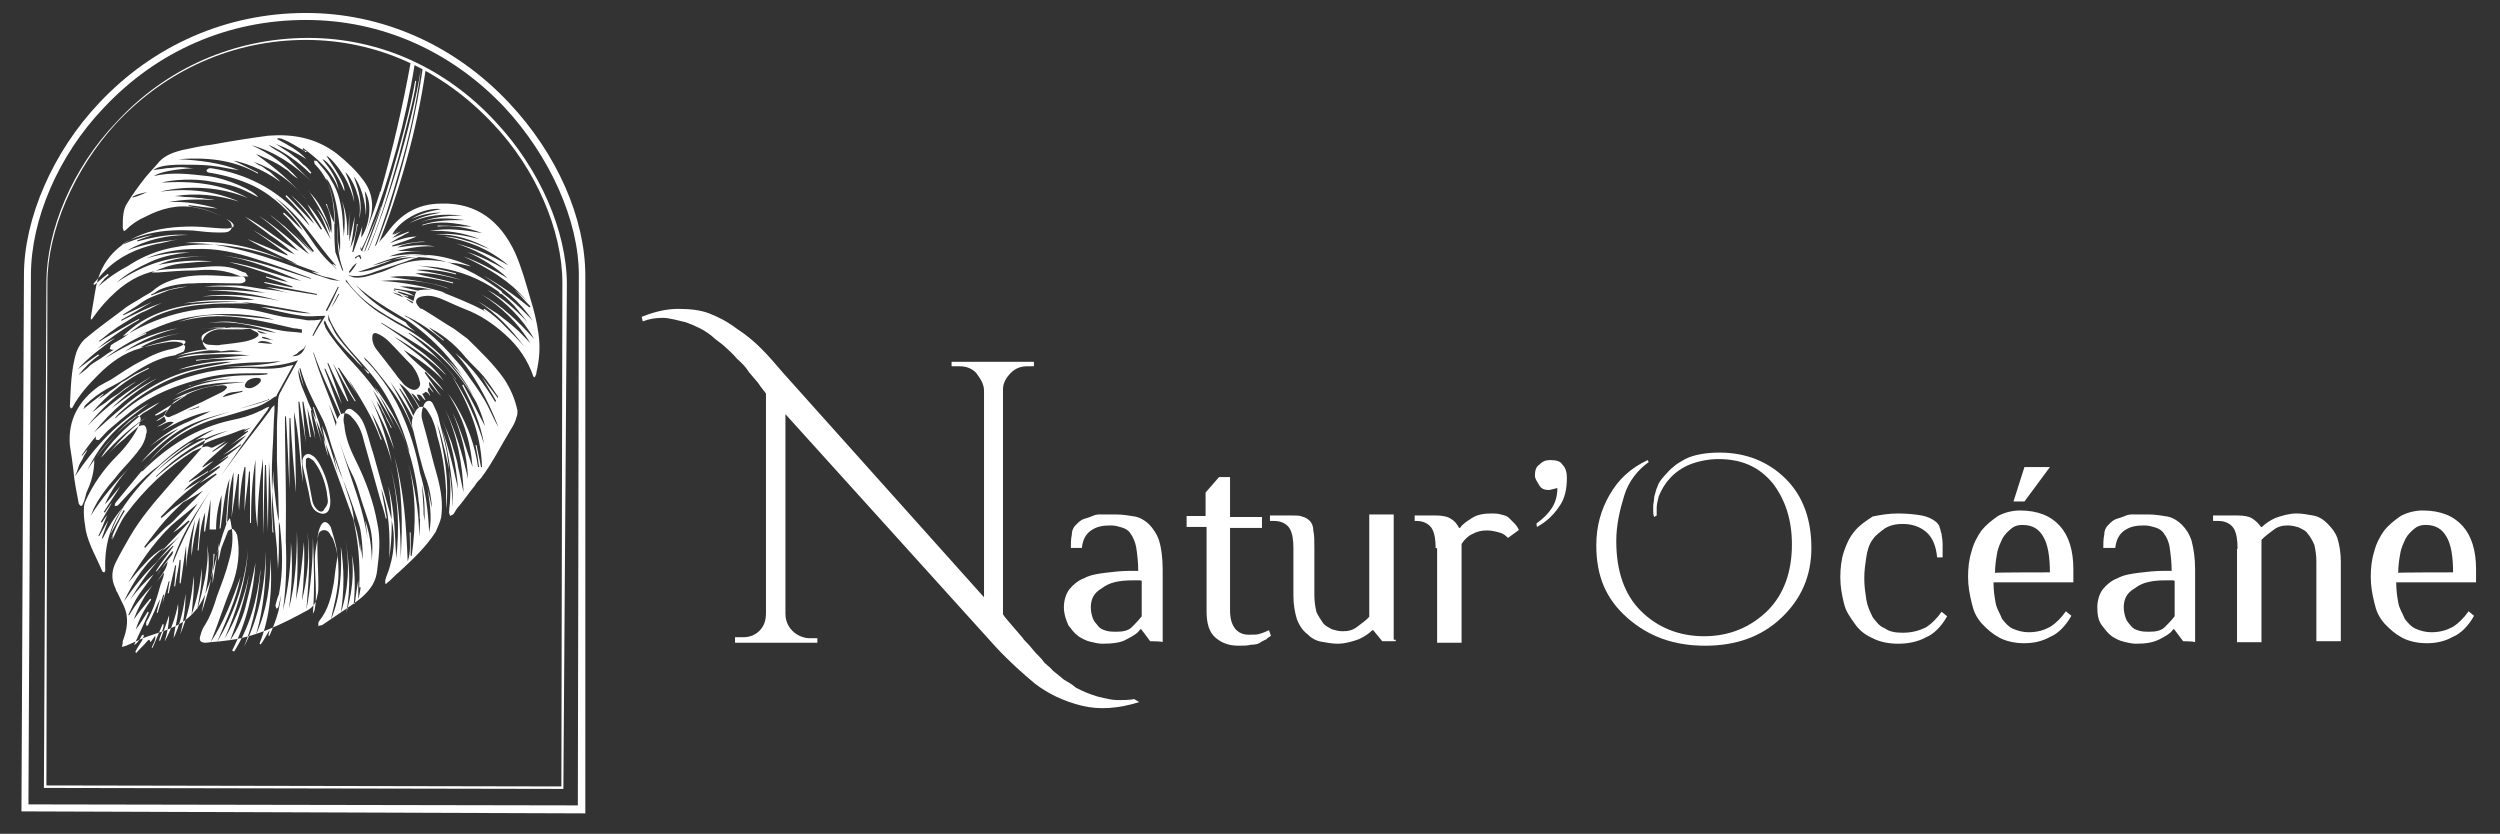 <?xml version="1.0" encoding="utf-8"?>
<!-- Generator: Adobe Illustrator 27.9.0, SVG Export Plug-In . SVG Version: 6.00 Build 0)  -->
<svg version="1.1" id="Logo_site" xmlns="http://www.w3.org/2000/svg" xmlns:xlink="http://www.w3.org/1999/xlink" x="0px" y="0px"
	 viewBox="0 0 501 167.1" style="enable-background:new 0 0 501 167.1;" xml:space="preserve">
<rect x="0" y="0" width="501" height="167.1" fill="#333333" stroke="none"/>
<style type="text/css">
	.st0{fill:#FFFFFF;}
</style>
<g>
	<g id="Logo">
		<path class="st0" d="M117.3,163l-113-0.4L4.8,55.1c0-11.3,5.8-24.7,15.1-34.5C30.8,9,45.5,2.6,61.3,2.6l0,0
			c15.3,0,29.8,6.4,40.7,18c9.6,10.2,15.3,23.1,15.3,34.7l0,0V163z M5.7,161.2l110.1,0.2L116,55.1c0-10.9-5.8-23.8-14.9-33.6
			C90.4,10.2,76.4,4,61.3,4l0,0c-15.6,0-29.8,6.2-40.5,17.6C11.7,31.1,6.2,44,6.2,55.1L5.7,161.2L5.7,161.2z"/>
		<path class="st0" d="M112.9,158.1h-0.2L8.8,157.9v-0.2l0.5-101c0-10.7,5.3-23.1,14-32.2c10-10.9,23.8-16.9,38.5-16.9l0,0
			c14.2,0,27.6,6,37.6,16.9c8.7,9.3,14.2,21.8,14.2,32.5l0,0L112.9,158.1L112.9,158.1z M9.3,157.4l103.2,0.2l0.2-100.9
			c0-10.5-5.3-22.9-14-32C88.6,14,75.5,8,61.3,8l0,0c-14.5,0-28,6-38,16.7c-8.4,9.1-13.8,21.6-13.8,32L9.3,157.4L9.3,157.4z"/>
		<g id="feuille">
			<g id="queue">
				<path class="st0" d="M83.1,12.9c-1.8,11.3-4.9,22.5-8.9,32.9c-0.4,1.3-1.1,2.9-1.8,4.2l0,0v-0.2l-0.2-0.4
					c0.2-0.4,0.2-0.7,0.4-1.1l0,0c0.2-0.2,0.2-0.7,0.4-0.9c1.1-2.9,2.2-5.8,3.1-8.7c0-0.2,0-0.2,0.2-0.4c2.4-8.4,4.4-16.9,6-25.8
					L83.1,12.9L83.1,12.9z"/>
				<path class="st0" d="M85.3,14c-1.8,12.5-5.3,24.5-9.8,35.8V50c0,0.2-0.2,0.4-0.2,0.7c-0.4,0.9-0.7,1.8-1.1,2.7L74,52.9
					c0.2-0.7,0.4-1.1,0.7-1.8c0-0.2,0.2-0.2,0.2-0.4v-0.2c1.3-3.6,2.7-6.9,3.8-10.7c2.7-8.7,4.7-17.1,6-26L85.3,14L85.3,14z"/>
				<path class="st0" d="M84.4,13.6c-0.9,7.1-2.4,14-4.4,20.7c-1.6,5.6-3.3,10.9-5.3,16.2c0,0,0,0.2-0.2,0.2c0,0.2-0.2,0.2-0.2,0.4
					l0,0c-0.2,0.4-0.4,0.9-0.7,1.3l-0.4-0.7c0-0.2,0-0.2,0.2-0.4l0,0c0-0.2,0-0.2,0.2-0.4v-0.2C77.5,41.3,82.4,25.8,84.4,13.6
					L84.4,13.6L84.4,13.6z"/>
				<path class="st0" d="M72.9,50.9c2.2-5.1,4-10.5,5.6-16c1.8-6.2,3.6-12.5,4.7-18.7c0,0,0,0,0.2,0c0,0.4-0.2,1.1-0.2,1.6
					c-0.9,4.7-2.2,9.1-3.3,13.6C78,38.2,76,45.1,73.1,51.6L72.9,50.9L72.9,50.9z"/>
				<path class="st0" d="M72.6,50.2c1.1-2.7,2.7-6,3.8-8.9l0,0v0.2c-0.7,1.8-1.6,3.8-2.2,5.6c-0.4,1.1-0.9,2.4-1.3,3.6L72.6,50.2
					L72.6,50.2z"/>
			</g>
			<path class="st0" d="M49.3,54.7c-0.9-0.2-1.6-0.7-2.4-0.9c-2.4-0.7-4.9-0.4-7.3-0.2c-2.2,0.2-4.4,0.2-6.7,0.4
				c-3.8,0.4-6.9,2-9.6,4.4c-1.8,1.6-3.3,3.3-4.7,5.3L18.4,64h-0.2c0-0.2,0-0.4,0-0.4c0.4-2.2,0.7-4.4,1.1-6.4
				c1.1-5.1,4.4-8.4,9.1-10.2c3.3-1.3,6.9-1.6,10.2-1.6c2.2,0,4.7,0.4,6.9,0.4c0.4,0,1.1-0.2,1.3-0.4c0.2-0.4-0.4-0.9-0.7-1.1
				c-2-1.3-4.4-2.2-6.9-2.7c-3.6-0.7-6.9,0.2-10,1.8c-1.6,0.7-2.9,1.6-4,2.7c-0.2,0.2-0.4,0.2-0.4,0.2c0-0.2-0.2-0.4-0.2-0.7
				c0-1.8,0-3.6,0.9-4.9c1.1-1.8,2.2-3.3,3.6-5.1c0.9-1.1,2-2.2,2.9-3.3c1.3-1.3,2.9-1.8,4.4-2.2c2-0.4,4-0.9,6-1.1
				c3.8-0.7,7.6-1.3,11.3-1.8c4.9-0.4,9.6,0.4,13.8,3.6c2,1.6,3.8,3.3,5.3,5.3c1.8,2.4,2.2,5.1,1.3,8c-0.4,1.6-0.9,3.3-1.6,4.9
				c0,0.2-0.2,0.4-0.2,0.4c-0.2,0.9,0.2,1.1,1.1,0.9c1.3-0.4,2.2-1.3,3.1-2.4c0.7-0.7,1.3-1.6,1.8-2.2c2.7-3.3,6-4.9,10.2-4.9
				c7.1-0.2,11.8,3.6,14.7,9.8c1.3,2.9,2.2,6.2,3.1,9.3c0.7,2.2,1.3,4.7,1.6,6.9c0.4,2.7,0.2,5.3-0.4,7.8c0,0.2,0,0.4-0.2,0.7
				c0,0.2-0.2,0.2-0.2,0.4c0-0.2-0.2-0.2-0.2-0.2c-1.1-3.3-3.1-6.2-5.6-8.4c-2.4-2.2-5.1-4-8-5.1c-1.8-0.7-3.6-1.6-5.1-2.2
				c-1.1-0.4-2.2-0.7-3.6-0.4c-1.1,0.2-1.6,0.9-0.9,1.8c0.2,0.2,0.4,0.7,0.9,0.7c2.2,1.3,4.2,2.7,6.4,4c0.9,0.7,1.8,1.3,2.7,2
				c2.4,2.4,5.1,4.9,7.3,8c1.3,2,2.2,4,2.7,6.4c0,0.4,0,0.9-0.2,1.3c-0.2,0.9-0.7,1.8-1.1,2.4c-2,3.3-3.8,6.9-6,9.8
				c-0.4,0.4-0.9,0.9-1.3,1.6c-1.1,1.3-2,2.7-3.1,4c-0.4,0.4-0.7,0.9-1.1,1.6c-0.2,0.2-0.4,0.2-0.7,0.4c0-0.2-0.2-0.4-0.2-0.7
				c0-0.9,0.2-1.8,0.2-2.7c0.2-3.1-0.2-6.4-0.7-9.6c-0.4-2.2-1.1-4.4-1.6-6.7c-0.2-0.9-0.7-1.8-1.1-2.7c-0.4-0.9-1.3-0.9-1.8,0
				c-0.4,0.9-0.7,2-0.4,3.1c1.1,3.8,2,7.8,3.1,11.6c0.7,2.7,1.1,5.3,0.7,8c-0.2,0.9-0.7,2-1.1,2.9c-2,3.1-4.7,5.6-7.3,8
				c-0.9,0.7-1.6,1.6-2.4,2.2c-0.2,0.2-0.2,0.2-0.4,0.2c0-0.2,0-0.4,0-0.7c0.2-0.9,0.7-1.8,0.9-2.7c1.1-3.6,1.1-7.3,0-10.9
				c-1.1-4-2.2-7.8-3.3-11.8c-0.7-2-1.1-4.2-2-6.2c-0.4-0.9-1.1-1.8-2-2.4c-0.7-0.7-1.6-0.4-1.8,0.7c-0.2,0.7-0.2,1.6,0,2.2
				c0.2,2.4,1.1,4.7,2.2,6.9c2,4,3.6,8.2,4.4,12.7c0.7,3.1,0.4,6.2,0,9.3c-0.2,2.4-1.3,4-3.1,5.6c-1.3,1.1-2.7,2-4,2.9
				s-2.7,1.8-4,2.7c-0.2,0-0.4,0-0.7,0.2c0-0.2,0-0.4,0-0.7s0.2-0.2,0.2-0.4c1.8-2.2,2.4-4.9,2.9-7.6c0.2-1.8,0.4-3.3,0.7-5.1
				c0-2-0.7-4-1.3-6c0-0.2-0.2-0.2-0.2-0.4c-0.7-0.9-1.3-0.9-1.8,0c-0.7,1.3-0.7,2.9-0.7,4.2c0,2.7,0.2,5.1,0.2,7.8
				c0,0.7,0,1.3-0.2,2c-0.2,1.3-0.7,2.2-1.8,2.9c-5.3,2.9-10.7,5.6-16.7,6.2c-1.3,0.2-2.4,0.2-3.8,0.4c-0.9,0-1.6-0.2-1.1-1.6
				c0.2-0.7,0.4-1.3,0.9-2c1.1-1.8,1.8-3.8,2.4-5.8c0.9-2.4,1.8-4.7,2.4-7.1c0.7-2.4,0.9-4.9,0.4-7.3c0-0.4-0.2-0.7-0.2-1.1H46
				c-0.2,0.4-0.7,0.9-0.7,1.3c-0.9,2.4-1.6,5.1-2.2,7.6c-0.4,1.8-0.9,3.6-1.6,5.3c-1.3,3.8-3.8,6.4-7.3,7.8c-2,0.9-4,1.3-6,2.2
				c-0.9,0.4-2,0.9-2.9,1.3c-0.2,0-0.4,0.2-0.9,0.2c0.2-0.4,0.2-0.9,0.2-1.1c0.9-2.4,1.3-4.7,0.2-7.1c-0.4-0.9-0.9-1.8-1.3-2.7
				c-0.2-0.2-0.2-0.4-0.4-0.9c-0.9-1.8-0.7-3.6,0.2-5.3c0.9-1.8,1.8-3.3,2.7-4.9c2.2-3.8,4.9-6.9,7.6-10c2-2.4,4.2-4.7,6.2-7.1
				c0.4-0.4,0.9-1.1,1.1-1.8c0.2-0.2,0.2-0.4,0.2-0.9c-0.4,0-0.9,0-1.3,0.2c-0.7,0.2-1.3,0.7-2,0.9c-5.1,3.3-9.6,7.6-13.1,12.7
				c-2.7,3.8-3.8,8-3.6,12.7c0,0.2-0.2,0.4-0.2,0.4c-0.2,0-0.4-0.2-0.4-0.2c-1.1-2.7-2.7-5.3-3.3-8.2c-0.2-1.3-0.4-2.4-0.4-3.8
				c0-0.4,0-1.1,0.2-1.8c1.6-3.6,3.8-6.7,6.4-9.3c1.8-1.8,3.3-3.8,4.4-6c0.2-0.4,0.2-0.9,0.4-1.3c0-0.2,0-0.4-0.2-0.7
				c-0.2,0-0.4,0-0.7,0c-0.4,0.2-0.9,0.7-1.3,0.9c-2.7,2.4-4.9,5.1-7.1,7.8c0,2.7-0.7,4.7-1.6,6.7c-0.2,0.9-0.4,1.6-0.7,2.2
				c0,0.2-0.2,0.4-0.4,0.4c-0.2-0.2-0.4-0.4-0.4-0.4c-0.4-2.2-0.9-4.4-1.1-6.9c-0.2-1.6-0.4-3.1-0.7-4.9c-0.4-5.1,1.8-8.9,5.8-11.8
				c0.7-0.4,1.6-0.9,2.4-1.3c2-1.3,4-2.7,6.2-3.8c2-1.1,4-2,6.2-2.4c0.7-0.2,1.6-0.4,2.2-0.9c0.2,0,0.4-0.4,0.4-0.4
				c0-0.2-0.2-0.4-0.4-0.4c-0.9,0-1.8-0.2-2.7,0c-2,0.4-4,0.9-6,1.6c-3.3,0.9-6,2.9-8.4,5.3c-2,2-3.8,4-5.1,6.4
				c0,0.2-0.2,0.2-0.4,0.4c0-0.2-0.2-0.4-0.2-0.4c0.2-3.6,0.2-7.3,1.3-10.9c0.4-1.1,1.1-2.2,2-2.9c2.4-2,4.9-3.8,7.3-5.6
				c1.3-1.1,2.9-1.8,4.2-2.7c0.7-0.4,1.3-0.7,1.8-1.1c1.8-1.6,3.8-2.2,5.8-2.7c3.3-0.7,6.7-0.4,10-0.2c0.9,0,1.8,0,2.7,0
				c0.2,0,0.4,0,0.7,0C49.3,54.9,49.3,54.7,49.3,54.7L49.3,54.7z M66.4,46.7c0.2-2-0.2-4-1.1-5.8l0,0l0,0h0.2c0.4,1.3,0.9,2.7,1.6,4
				c0-1.6,0-3.1-0.4-4.7c-0.4-2.7-1.6-5.3-3.6-7.3c-0.2-0.2,0-0.4-0.2-0.7c0.2,0,0.7,0,0.7,0.2c0.9,1.1,2,2.2,2.7,3.6
				c1.6,2.4,2.2,5.3,2.4,8.4c0,1.1,0.2,2,0.2,3.1c0.2-2.4,0.4-4.9-0.4-7.3c0.9,2.2,1.1,4.4,1.1,6.9c0,0,0,0,0.2,0
				c0-1.6,0.2-3.3,0.2-4.9l0,0c0,2,0,4.2,0,6.2l0,0c0.4-1.8,0.7-3.3,1.1-5.1l0,0c-0.2,2.2-0.4,4.4-0.9,6.4c0.4-0.9,0.7-1.6,0.9-2.4
				c0.2-0.9,0.4-1.8,0.4-2.4h0.2c-0.4,1.8-0.7,3.6-1.1,5.6h0.2c0.7-1.8,1.3-3.6,1.8-5.1c0,0.4-0.2,1.3-0.2,2.2
				c1.8-2.7,2.2-7.1,0.7-9.3c0.2,1.6,0.4,3.1,0.2,4.9c0-2.9-1.1-6.4-2.4-7.8c1.1,2.9,1.8,5.6,1.1,8.4c0.2-1.6,0.2-3.3-0.4-4.9
				c-0.4-1.6-1.6-3.8-2.4-4.4c0.9,2,1.6,4,1.8,6c-0.4-1.8-1.1-3.6-2-5.1c-1.1-1.8-2.7-3.8-3.6-4.2c2.7,4,3.8,6,3.6,7.1
				c-1.1-2.9-3.1-6-4.4-6.4c1.6,2,2.9,3.8,3.3,6.2c-1.3-3.8-4.2-6.2-7.1-8.4l-0.2,0.2c0.2,0.2,0.7,0.4,0.9,0.4c0,0,0,0-0.2,0.2
				c0,0-0.2,0-0.2-0.2c-1.6-0.9-2.9-1.8-4.4-2.4c-0.4-0.2-0.9-0.2-1.1-0.2v0.2c2,1.1,4.2,2.2,5.8,4c-2-1.3-4-2.2-6.2-3.1
				c0.7,0.4,1.3,0.9,2,1.3s1.3,0.9,1.8,1.3c0.7,0.4,1.3,1.1,1.8,1.6c0.7,0.4,1.1,1.1,1.6,1.6c0,0,0,0-0.2,0.2
				c-2.4-2.4-5.3-4.4-8.4-5.8c0.7,0.7,1.6,1.1,2.4,1.6c0.7,0.4,1.6,1.1,2.2,1.8c0.7,0.7,1.3,1.3,2,2s1.3,1.3,2,2
				c-3.3-3.3-7.3-6-12-7.3c3.6,1.6,6.7,3.8,9.3,6.7c-0.7-0.4-1.3-0.9-2-1.6c-0.7-0.4-1.3-0.9-2-1.3c-0.7-0.4-1.3-0.7-2.2-1.1
				c-0.7-0.2-1.3-0.7-2.2-0.9c3.8,2.7,7.3,5.6,10.2,9.3c-2.9-3.8-6.4-6.2-10.7-7.8c0.4,0.2,0.9,0.7,1.6,0.9c0.4,0.2,0.9,0.7,1.3,0.9
				c0.4,0.2,0.9,0.7,1.3,1.1c0.4,0.4,0.9,0.7,1.1,1.1c-3.6-2.7-7.8-4-9.3-4.2c1.6,0.7,3.3,1.6,4.9,2.4v0.2c-5.1-2.9-10.5-3.3-16-2.9
				c4.2,0.2,8.4,0.7,12.2,2.2c-1.8-0.2-3.6-0.7-5.6-0.9S38.5,33,36.5,33c-3.3,0-4.9,0.4-5.8,1.1c0.9-0.2,1.8-0.2,2.7-0.4
				c0.9,0,1.8-0.2,2.7-0.2s1.8,0.2,2.7,0.2c-3.6,0.2-6.7,0.7-8,1.6c3.6-0.9,7.3-0.4,10.9,0s9.3,2.9,10,4.2c-4.2-2.2-5.1-2.4-9.3-3.1
				c-3.3-0.7-8-0.4-10,0.2c6.2-0.4,12,0.2,17.3,3.1c-2.7-1.1-5.6-1.8-8.7-2c-2.9-0.2-6,0-8.9,0.7c5.6-0.7,10.7-0.2,15.8,2
				c-4.2-1.3-8.4-1.8-12.9-1.1c0.9,0,1.8,0.2,2.7,0.2s1.8,0.2,2.7,0.2c0.9,0.2,1.8,0.2,2.7,0.4c-3.1-0.2-6.2-0.2-9.3,0.4
				c3.3-0.2,6.7,0.4,9.8,1.3c-1.8-0.2-3.8-0.4-5.8-0.7c0,0.2,0,0.2,0,0.2c0.4,0,0.7,0.2,1.1,0.2c2.2,0.4,4.2,1.1,6.2,2.2
				c0.4,0.2,0.9,0.7,1.1,0.9c0.4,0.7,0.4,1.3-0.4,1.8c-0.4,0.2-1.1,0.2-1.8,0.2c-1.8,0-3.6-0.2-5.3-0.4c-3.6-0.2-7.1,0-10.5,1.1
				c-1.3,0.4-2.7,0.9-3.8,1.8c2-0.9,4-1.6,6.2-2c-1.1,0.4-2.2,0.7-3.1,1.1v0.2c3.3-0.9,6.7-1.6,10.2-1.3c-4.2,0-8.4,0.9-12.2,3.1
				c3.3-1.3,6.7-1.8,10.2-2.2c-1.6,0.2-2.9,0.7-4.4,0.9c-3.8,0.9-7.3,2.4-10.2,5.3c-0.9,0.9-1.6,1.8-2.4,2.7c0,0,0,0,0.2,0.2
				c0.9-0.7,1.8-1.6,2.7-2.2c0,0,0,0,0.2,0.2c-0.4,0.4-0.9,0.7-1.1,1.1c-0.4,0.4-0.7,0.9-1.1,1.3c5.3-4.7,11.3-7.1,18.5-6.9
				c-2.7,0.2-5.3,0.7-7.8,1.8c-2.4,1.1-4.9,2.4-6.9,4.2c2.7-1.8,5.6-3.3,8.7-4.2s6.2-1.1,9.6-0.9c-3.6-0.2-6.9,0.2-10,1.6
				c3.6-0.7,7.1-1.1,10.9-0.7c-2.2,0-4.2,0.2-6.2,0.4s-4,0.9-6,1.8c0.4,0,0.9,0,1.3,0c2.4-0.2,4.9-0.4,7.3-0.4
				c2.4-0.2,4.7-0.2,6.9,0.4c0.9,0.2,1.8,0.7,2.9,0.9c0.2,0,0.4,0.4,0.4,0.7c0,0.2-0.2,0.4-0.4,0.4c-0.2,0.2-0.7,0.2-0.9,0.2
				c-3.1,0-6.2-0.2-9.3,0c-2.2,0-4.7,0.4-6.7,1.3c-0.4,0.2-0.9,0.7-1.6,0.9v0.2c2.4-0.9,4.7-1.6,7.3-1.8c-1.1,0.2-2.2,0.4-3.6,0.7
				c-1.1,0.4-2.2,0.9-3.3,1.3c-1.1,0.4-2.2,1.1-3.1,1.8c-1.1,0.7-2,1.3-2.9,1.8v0.2c2-0.9,3.8-1.8,5.8-2.7l0,0c-2,1.1-4,2.4-6.2,3.6
				v0.2c2.7-1.3,5.3-2.7,8.2-3.6c-1.1,0.4-2.2,1.1-3.3,1.6c-1.1,0.4-2.2,1.1-3.3,1.8s-2.2,1.3-3.1,2c-1.1,0.7-2,1.6-2.9,2.2
				c0,0,0,0,0,0.2c1.3-0.9,2.7-1.6,4-2.4c1.3-0.7,2.7-1.6,4-2.2c0,0,0,0,0,0.2c-2.9,1.6-5.8,3.6-8.4,5.8c1.1-0.7,2.4-1.6,3.6-2.2
				c-2.7,2-5.3,3.8-7.6,6.4c1.3-1.1,2.7-2,4.2-3.1c0,0,0,0.2,0.2,0.2c-1.6,1.1-2.9,2.4-4.2,4c0.9-0.7,1.8-1.3,2.4-2
				c0.9-0.7,1.8-1.1,2.7-1.8c0.9-0.7,1.8-1.1,2.7-1.8c0.9-0.4,1.8-1.1,2.9-1.6c0.9-0.4,1.8-0.9,2.9-1.3c0,0,0,0,0,0.2
				c-2.9,1.3-5.6,2.9-8.2,4.9c4.4-2.7,9.1-5.1,14.5-6c-3.8,0.9-7.3,2.4-10.7,4.7c3.8-2,7.8-3.3,12-3.8c-3.1,0.4-6,1.3-8.7,2.9
				c0.2,0,0.2,0,0.4,0c1.3-0.2,2.7-0.7,4.2-0.9c1.1-0.2,2.2-0.4,3.6,0c0.2,0.2,0.7,0.4,0.7,0.9c0,0.2-0.2,0.9-0.4,0.9
				c-0.4,0.2-1.1,0.4-1.6,0.7c-3.1,0.4-6,2-8.7,3.8c-1.6,1.1-3.1,2-4.9,2.9c-1.6,0.9-3.1,2-4.4,3.3c0,0-0.2,0.2-0.2,0.4
				c0,0.2-0.2,0.2-0.2,0.4c1.3-1.1,2.7-2.2,4-3.1c0,0,0,0,0,0.2c-0.4,0.2-0.7,0.7-1.1,0.9c0.9-0.4,1.8-1.1,2.4-1.6
				c0.7-0.4,1.6-1.1,2.4-1.8c0.9-0.4,1.8-1.1,2.7-1.6c0.9-0.4,1.8-0.9,2.7-1.3c0,0,0,0,0,0.2c-4.4,2-8.2,5.1-11.3,8.7
				c0.7-0.4,1.3-1.1,2.2-1.6c0.7-0.4,1.3-1.1,2.2-1.6c0.7-0.4,1.6-1.1,2.2-1.6c0.7-0.4,1.3-0.9,2.2-1.3c-3.8,2.4-6.9,5.3-9.8,8.9
				c3.8-4,8.2-7.1,12.9-10c-2.9,2-5.6,4-8,6.4c2.9-2.2,5.8-4.4,9.1-6c-4.9,2.9-9.1,6.4-12.7,10.9c1.8-1.6,3.6-3.3,5.6-4.9
				c1.8-1.6,3.8-3.1,6-4.2c-5.6,3.6-10.2,8-14,13.6c0,0,0,0,0,0.2c0.4-0.4,0.7-0.9,1.1-1.3c-0.2,0.7-0.7,1.1-0.9,1.8
				c-0.4,0.7-0.7,1.1-0.9,1.8c-0.2,0.7-0.4,1.1-0.7,1.8c4-6,8.7-11.1,14.9-14.7c-2.4,1.8-4.9,3.6-7.1,5.8c-2.2,2.2-3.8,4.7-5.3,7.6
				c3.8-5.8,8.4-10.5,14.5-13.6c-1.1,0.9-2.2,1.6-3.3,2.2c-1.1,0.9-2.2,1.8-3.1,2.7c-1.1,0.9-2,2-2.9,2.9c-1.1,1.3-2.2,2.7-2.4,3.3
				c2.7-3.1,5.6-5.8,8.9-8c-2.7,2-5.1,4.4-7.3,7.1c0.9-1.1,2-2,3.1-2.9c0.9-0.9,1.8-1.6,2.7-2.4c0.4-0.2,0.9-0.4,1.3-0.2
				c0.4,0.4,0.4,0.9,0.4,1.3c0,0.2-0.2,0.4-0.2,0.9c-0.4,1.6-1.3,2.7-2.4,4c-1.3,1.6-2.7,2.9-3.8,4.4c-1.6,1.8-3.1,3.8-4.2,6
				c-0.2,0.4-0.4,1.1-0.7,1.6c2.2-3.6,5.1-6.9,8-10c-2,2.2-3.8,4.7-5.1,7.6c1.1-1.1,2-2.4,3.1-3.6l0,0c-1.1,1.8-2.2,3.3-3.3,5.1
				c0,0,0.2,0,0.2,0.2c0.2-0.4,0.4-0.7,0.7-1.1c0.2-0.2,0.4-0.7,0.7-0.9l0,0c-0.7,1.3-1.6,2.7-2.2,3.8c0,0,0.2,0,0.2,0.2
				c0.2-0.4,0.7-1.1,1.1-1.6c-0.7,1.6-1.1,2.9-1.8,4.2c0,0,0,0,0.2,0c0.7-1.1,1.1-2,1.8-3.1l0,0c-0.4,1.1-0.9,2.4-1.3,3.6
				c0,0,0,0,0.2,0c1.1-2.2,2.4-4.4,4.2-6.4c-1.1,1.8-2,3.6-2.7,5.6c0.9-1.6,1.8-3.3,2.7-4.9l0.2,0.2c-1.1,1.8-2,3.6-2.7,5.6
				c0.2-0.2,0.2-0.4,0.4-0.7l0,0c0,0.2-0.2,0.7-0.2,0.9c0.9-1.8,1.6-3.6,2.7-5.1c3.8-5.1,8.2-9.3,13.6-12.7c0.4-0.2,1.1-0.4,1.6-0.7
				c0.7-0.2,1.1-0.4,1.8,0h0.4c0.9-0.4,1.8-0.9,2.7-1.3l0,0c-0.9,0.7-1.8,1.3-2.7,2v0.2c1.1-0.7,2-1.3,3.1-2
				c-1.6,1.8-3.6,3.1-5.1,4.9c0,0,0,0,0,0.2c0.7-0.4,1.3-0.9,2.2-1.3l0,0l-4.9,4c0,0,0,0,0,0.2c1.3-0.7,2.4-1.3,3.8-2.2v0.2
				c-1.8,1.1-3.6,2.2-4.9,3.8c1.3-0.9,2.7-1.6,3.8-2.4c-1.3,1.1-2.9,2.2-4.4,3.6c-1.3,1.1-2.7,2.7-4,4c0,0,0,0,0.2,0.2
				c0.9-0.7,1.8-1.6,2.7-2.2s2-1.3,2.7-2c-1.3,1.3-3.1,2.9-4.7,4.7c-1.6,1.8-2.9,3.6-4.2,5.3c0,0,0,0,0.2,0.2
				c0.4-0.4,0.9-1.1,1.6-1.6c0.4-0.4,1.1-1.1,1.6-1.6c0.4-0.4,1.1-1.1,1.8-1.6c0.4-0.4,1.1-0.9,1.6-1.3c0,0,0,0,0.2,0.2
				c-4.2,3.6-7.3,8-10.2,12.9c1.1-1.3,2.2-2.7,3.3-3.8c1.1-1.3,2.4-2.4,4-3.3c-3.8,2.9-6.2,6.7-8.2,10.9c2-2.9,4.2-5.8,6.9-8.2
				c-2.2,2.4-4,5.1-5.6,7.8c1.3-1.8,2.9-3.6,4.7-5.1c-0.9,1.3-2,2.7-2.9,4s-1.6,2.9-2.2,4.2h0.2c1.3-2.2,2.9-4.2,4.7-6
				c-1.6,2-2.9,4.4-3.8,6.9c1.1-1.6,2.2-2.9,3.3-4.2c0,0,0.2,0,0.2,0.2c-1.3,1.8-2.4,3.8-3.1,6c0.9-1.1,1.6-2.4,2.4-3.6
				c0,0,0.2,0,0.2,0.2c-0.9,2.2-2,4.4-2.9,6.4c0,0,0,0,0.2,0c0,0,0-0.2,0.2-0.2c0.4-0.4,0.9-1.1,1.1-1.6c0,0,0.2-0.2,0.4-0.2
				c0,0.2,0,0.2,0,0.4c-0.2,0.2-0.2,0.7-0.4,0.9c-0.4,0.7-0.9,1.3-1.3,2.2c0,0,0.2,0,0.2,0.2c0.7-0.9,1.6-1.6,2.2-2.4
				c0.4-0.4,0.4-0.4,0.7,0.2c0.2-0.4,0.7-0.9,0.9-1.3c0.2,0.9-0.4,1.6-0.7,2.4c0,0,0,0,0.2,0c0.7-1.6,1.3-3.1,2-4.7h0.2
				c0,1.1-0.7,2.2-0.9,3.3h0.2c0.7-1.8,1.3-3.6,1.8-5.1c0,1.8-0.4,3.6-0.9,5.3c1.3-2.4,2.2-4.9,2.7-7.6c0.2,2.4-0.7,4.7-0.9,6.9
				c1.3-2.7,2-5.8,2.4-8.9c0,2.9-0.4,5.6-1.1,8.2c1.6-3.8,2.4-7.6,2.7-11.8c0.2,2.7-0.2,5.3-0.4,7.8c1.1-3.1,1.8-6.2,2-9.3
				c0.2,2.9-0.4,5.6-0.9,8.4c0.7-2.2,1.1-4.2,1.6-6.4c0.4-2.2,0.7-4.4,0.4-6.7c0.9,4.7-0.2,9.1-1.1,13.6c1.3-3.8,2.4-7.8,2.4-11.8
				H43c-0.2,2-0.4,4-0.4,6l0,0c0.4-2.7,0.9-5.6,1.3-8.2l0,0c0,1.1-0.2,2.4-0.2,3.6c0.4-0.9,0.4-1.8,0.7-2.7c0.4-1.1,0.9-2.2,1.3-3.3
				c0.2-0.2,0.7-0.4,0.9-0.4s0.4,0.4,0.7,0.7c0,0.2,0,0.2,0.2,0.4c0.7,3.6,0.2,7.1-1.1,10.5c-1.6,3.8-2.7,7.6-4.2,11.1
				c2.7-4,4.4-8.7,6-13.1c-0.9,4.7-2.9,8.7-4.7,13.1c3.3-5.6,5.6-11.8,6.2-18.5c-0.4,6.2-2.2,12-4.7,17.8c2.4-4,4-8.4,4.9-12.9
				c-0.7,4.7-2.2,9.1-3.8,13.3c1.6-2.4,2.7-4.9,3.3-7.6c0.7-2.7,1.3-5.3,1.8-8c-0.4,6-1.8,12-4.7,17.6c0.2,0,0.2,0,0.4,0.2
				c3.1-4.9,4.7-10.5,5.3-16.5c0,0.2,0,0.4,0,0.4c-0.4,5.1-1.3,10.2-3.3,15.1c3.1-6,4.2-12.5,4.4-19.1c0,5.8-0.4,11.3-2,16.7
				c2.2-4.9,2.9-10,2.9-15.3c0.4,5.8,0,11.6-2.2,17.1c0,0,0.2,0,0.2,0.2c0.7-0.9,1.1-1.8,1.8-2.9c0,0.4-0.2,0.7-0.2,1.1H54
				c0.7-1.6,1.3-3.1,1.8-4.9c0.4-2,0.7-4.2,0.9-6.2c0.2-3.1,0.4-6.4,0.4-9.6c0-0.4,0-0.9,0-1.3c0.4,5.6,0.4,11.3-0.4,16.9
				c1.1-4.4,1.6-8.9,1.6-13.6c0.4,4.4,0.2,8.9-0.4,13.3c1.3-5.1,1.6-10.2,1.6-15.6c0.2,4.7,0.2,9.3-0.2,13.8
				c0.9-3.8,1.3-7.6,1.6-11.6c0.2,4,0,7.8-0.4,11.8c1.1-4.4,1.6-9.1,1.1-13.8c0.7,5.1,0.2,10.5-0.2,15.6c0.9-4.7,1.3-9.6,1.3-14.5
				c0.2,5.1,0.4,10.2,0,15.3c0.2-0.4,0.4-0.7,0.4-1.1c0.2-0.9,0.2-2,0.2-2.9c0-2.2-0.2-4.7-0.2-6.9c0-1.6,0.4-3.3,0.7-4.9
				c0.2-1.1,1.6-1.3,2.2-0.4c0.2,0.4,0.4,0.7,0.7,1.1c0.7,1.8,1.1,3.8,1.1,5.6c0.2,3.1-0.4,6-1.1,8.9c-0.2,0.7-0.2,1.1-0.4,1.8
				c2-4.7,2.2-9.6,2-14.7c0.7,4.4,0.7,8.9,0,13.3c1.6-4.9,1.8-9.8,0.9-14.7c0.9,4.9,1.1,9.8,0.2,14.7c1.1-3.8,1.6-7.6,1.1-11.6
				c0.7,3.1,0.7,6.4,0.4,9.8h0.2c0.2-1.6,0.4-3.1,0.7-4.7l0,0v3.8c1.1-4,0.7-8,0.2-12c0.2,1.6,0.7,3.1,0.7,4.7c0.2,1.6,0,3.3,0,4.9
				H72c0.2-4.7-0.2-9.6-1.3-14c0.4,1.3,0.9,2.9,1.1,4.2c0.2,1.3,0.4,2.9,0.9,4.2c0-3.3-0.4-6.4-1.3-9.6c1.3,3.3,2,6.9,2.2,10.5
				c0.4-2.9,0-5.8-0.4-8.7c0.9,2.7,1.3,5.3,1.3,8.2c0.2-2.4,0.2-4.9-0.4-7.1c-0.7-2.4-1.6-4.7-2.2-6.9c-0.4-1.3-0.9-2.7-1.6-4
				c-1.1-2.2-1.8-4.7-2.7-7.3c-0.4-1.1-0.4-2.4,0.2-3.6c0.4-0.7,0.9-0.9,1.8-0.7c0.4,0.2,0.7,0.4,0.9,0.7c1.3,1.3,2,2.9,2.4,4.7
				c1.1,4,2.2,7.8,3.3,11.8c0.4,1.3,0.9,2.7,1.1,3.8h0.2l-1.1-6c1.6,4.4,1.8,9.3,1.6,14c0.7-4.9,0.7-9.6-0.2-14.5
				c1.3,4.7,1.3,9.6,1.6,14.5c0.7-6,0.4-12-1.1-18c1.6,6,2,12,2,18c0.4-6.9,0.4-13.8-1.3-20.5c2,6.9,2.4,14,2.7,21.1
				c0.7-2,0.4-3.8,0.4-5.8h0.2v4.7h0.2c0.9-6.2,0.9-12.5-0.7-18.7c1.3,4.9,2.2,9.8,2.2,14.9c0.4-4.7,0.2-9.3-0.9-13.8
				c0.4,1.8,0.9,3.6,1.3,5.3c0.2,1.8,0.4,3.6,0.7,5.3c0-1.8,0-3.6-0.2-5.1c-0.2-1.8-0.7-3.3-0.9-5.1c1.3,4,1.8,8.2,2,12.5
				c0.7-3.3,0-6.4-0.4-9.6c0.2,1.6,0.7,3.1,0.9,4.7c0-0.2,0-0.7,0-0.9c-0.2-1.6-0.4-2.9-0.9-4.4c-1.3-3.6-2-7.1-2.9-10.7
				c-0.4-1.3,0-2.4,0.7-3.6c0.7-0.9,1.6-0.9,2.2,0c0.4,0.7,0.9,1.3,1.1,2c0.4,0.9,0.7,2,0.9,3.1c1.1,3.6,1.6,7.3,1.8,11.1
				c0,1.1,0,2.4,0,3.6c0.7-5.8-0.4-11.6-1.8-17.1c0.7,1.8,1.1,3.6,1.6,5.6c0.4,1.8,0.9,3.8,1.1,5.6c0.2,1.8,0.4,3.8,0.4,5.6
				c0.2-3.1-0.2-6.2-0.7-9.3s-1.1-6-2.4-8.9c2,4.7,3.1,9.6,4.2,14.5c-0.4-4.9-1.3-9.6-3.3-14.2c0.7,1.6,1.3,3.1,2,4.9
				c0.4,1.6,1.1,3.3,1.3,4.9c0.4,1.6,0.7,3.3,1.1,5.1c-0.2-5.8-1.3-11.6-3.8-16.9c2.2,4.4,3.6,9.3,4.7,14.2
				c-0.2-4.7-1.3-9.1-3.1-13.3c1.8,3.6,2.7,7.3,4,10.9c-0.4-5.3-2-10.2-4.9-14.7c0.7,0.9,1.3,1.8,1.8,2.7c2.2,3.8,3.6,7.8,4.2,12H96
				c-0.2-1.6-0.4-2.9-0.7-4.4h0.2l0.9,4.4c0,0,0,0,0.2,0c-0.2-6.7-2.7-12.7-6-18.2c2.9,4.2,4.9,8.7,6.4,13.6
				c-0.7-4.2-2.4-8-4.4-11.8c0,0,0.2,0,0.2-0.2c1.6,2.9,3.1,6,4.4,8.4c-1.3-4.9-4-9.6-7.8-13.6c3.6,3.3,6.2,7.3,8.2,11.8
				c-1.6-5.1-4.4-9.6-8.4-13.3c1.8,1.3,3.1,2.9,4.2,4.4c1.3,1.8,2.4,3.3,3.6,5.3c1.1,1.8,1.8,3.8,2.9,5.6C97.7,80,95,74.9,91.2,70.7
				c3.3,2.7,5.8,6.2,8,9.8c0,0,0.2,0,0.2-0.2c-0.9-1.6-2-3.3-2.9-4.9l0,0c1.1,1.6,2.2,2.9,3.3,4.4c0,0,0,0,0-0.2s0-0.2-0.2-0.4
				c-0.9-1.3-1.8-2.7-2.7-3.8c-1.1-1.3-2.4-2.4-3.6-3.8c-2.2-2.7-4.9-4.9-8.2-6.4c-0.9-0.4-1.6-0.9-2.2-1.3
				c-0.4-0.4-0.9-0.9-1.3-1.3c1.6-2.2,1.3-2.9,1.6-3.6c0.2-0.7,0.7-0.9,1.3-0.9c1.3-0.2,2.9,0,4,0.4c2.7,1.1,5.6,2.2,8.2,3.6
				c0.4,0.2,0.7,0.4,1.1,0.7l0,0l-0.9-0.7c0,0,0-0.2,0.2-0.2c1.6,1.1,2.9,2.2,4.2,3.6c1.3,1.3,2.7,2.7,3.8,4
				c-2.7-3.6-5.6-6.7-9.3-9.1c1.3,0.7,2.4,1.6,3.8,2.4c1.1,0.9,2.4,1.8,3.6,2.9c1.1,0.9,2,2,3.1,3.1c-2.4-4-5.8-7.3-9.8-9.8
				c4,2.2,7.3,5.3,10.5,8.9c-2.2-4-5.6-7.3-9.3-9.8c3.1,1.6,5.6,4,8,6.4c-0.9-1.1-1.8-2.2-2.7-3.3c-1.1-1.1-2-2-3.3-2.9
				c-1.1-0.9-2.2-1.6-3.6-2.4c4.2,2,7.6,5.1,10.7,8.4c-2.7-4-6-6.7-10-9.1c3.3,1.8,6.4,4,9.3,6.4c0,0,0,0,0.2-0.2
				c-1.1-1.1-2-2.2-3.1-3.3l0,0c0.9,0.7,1.8,1.6,2.4,2.2c-3.6-4.2-8-6.7-12.7-8.9c3.1,1.1,6,2.7,8.9,4.4c-2.4-2.2-5.1-4-8.2-5.3
				c2.9,0.9,5.3,2.2,7.8,3.6c-3.1-2.4-6.4-4.2-10-5.3c3.8,0.9,7.1,2.4,10.5,4.4c-1.8-1.6-4-2.9-6-3.8c-2.2-0.9-4.4-1.6-6.9-2
				c1.6,0,3.1,0.4,4.7,0.9c1.6,0.4,2.9,1.1,4.4,1.6c-3.3-1.8-6.9-3.1-10.9-2.9c3.1-0.4,6,0.2,8.9,0.9c-3.3-1.3-6.7-1.8-10-1.6
				c3.6-0.7,6.9-0.2,10.5,0.4c-2.9-1.1-5.8-1.6-8.9-1.3v-0.2c2.2,0,4.7,0.2,6.9,0.2c-3.3-0.7-6.7-1.3-10-0.2c0-0.2,0.2-0.2,0.2-0.2
				c2.7-0.9,5.6-0.9,8.4-0.9c-3.3-0.4-6.4-0.7-9.6,0.7c2.9-1.3,6-1.6,9.1-1.6c-3.8-0.4-7.3-0.2-10.7,1.6c2-1.3,4.2-1.8,6.4-2.2
				c-2,0-4,0.4-6,1.3c1.8-1.1,3.8-1.6,6-2c-3.3-0.4-8.2,2-9.8,5.1c0.4-0.2,0.9-0.4,1.1-0.7l0,0c-0.4,0.2-0.7,0.7-1.1,0.9l0,0
				c0.7-0.4,1.6-0.7,2.2-1.1l0,0c-0.7,0.4-1.6,1.1-2.2,1.6l0,0c1.1-0.4,2.2-0.9,3.3-1.3c0,0,0,0,0,0.2c-0.4,0.2-0.9,0.4-1.3,0.7
				c-0.4,0.2-0.9,0.4-1.3,0.7c-0.4,0.2-0.7,0.4-1.1,0.7c1.8-0.7,3.6-1.3,5.3-1.3c-1.6,0.7-3.1,1.1-4.9,1.8v0.2
				c1.1-0.2,2.2-0.4,3.3-0.7c1.6-0.2,2.7-0.4,3.3-0.2c-2,0-4.4,0.4-5.6,1.1c2.7-0.4,5.1-0.7,7.6-0.2c-2.4-0.2-4.9,0.2-7.6,0.9h5.1
				c-2.2,0-4.4,0.2-6.7,1.1c2.7-0.4,5.3-0.7,8-0.2c-2-0.2-3.8,0-5.8,0.2c-2,0.4-3.8,1.1-5.6,1.8c0.9-0.2,1.8-0.4,2.4-0.7
				c3.1-0.9,6.2-1.3,9.6-0.7c4.9,0.9,9.1,3.1,13.1,6c0.2,0.2,0.7,0.4,0.9,0.7c0,0,0,0.2,0.2,0.4c-0.2,0-0.4,0-0.4,0
				c-0.2,0-0.4-0.2-0.4-0.4c-3.8-2.7-7.8-4.2-12.2-4.9c-1.3-0.2-2.9-0.2-4.2-0.4l0,0c2.7,0.4,5.3,0.9,7.8,1.6V55
				c-2.7-0.7-5.3-1.1-8-0.9c3.1,0.4,6.2,1.1,9.1,2c-3.1-0.7-6-1.6-9.3-1.3c2.4,0.7,5.1,1.1,7.6,1.8v0.2c-4.2-1.1-8.4-1.8-12.7-1.3
				c5.6,0.7,10.5,1.6,12,2.4c-4.4-1.6-9.1-2-13.8-1.6c4.4,0.2,8.9,1.1,13.1,2.4c-1.1-0.2-2-0.4-3.1-0.7c-1.1-0.2-2-0.4-3.1-0.4
				c-1.1-0.2-2-0.2-3.1-0.2c2.7,0.7,5.3,1.1,8,2c-1.6-0.2-2.9-0.7-4.4-0.9c-1.6-0.2-3.1-0.4-4.7-0.7V58c1.3,0.2,2.7,0.4,4,1.3
				c-1.1-0.2-2.2-0.7-3.3-0.9c0,0,0,0,0,0.2c0.7,0.2,1.6,0.7,2.2,0.9l0,0c-1.1-0.2-2.2-0.7-3.3-0.9l0,0c0.9,0.4,2,0.9,2.9,1.3v0.2
				L78.9,58c0,0,0,0,0,0.2c0.9,0.4,1.8,0.9,2.9,1.1c0,0,0,0,0,0.2c-0.7-0.2-1.6-0.7-2.2-0.9l0,0c1.3,0.7,2.4,1.3,3.8,2v0.2L81,59.7
				l0,0c3.1,2,6.4,4.2,9.6,6.2c0,0,0,0,0,0.2c-2.2-1.3-4.4-2.7-6.7-3.8c0,0,0,0,0,0.2c2.2,1.6,4.4,3.1,6.7,4.7c0,0,0,0,0,0.2
				c-1.1-0.7-2.2-1.6-3.1-2.2c-1.1-0.7-2.2-1.3-3.3-2c1.1,1.1,2.4,1.8,3.6,2.7c1.1,0.9,2.2,1.8,3.3,2.9l0,0c-1.8-1.3-3.6-2.7-5.6-4
				c0,0,0,0-0.2,0.2c1.1,1.1,2.2,2,3.6,3.1c0,0,0,0,0,0.2c-2.4-2-4.9-3.8-7.8-5.1c0,0.2,0.2,0.2,0.2,0.2c0.2,0.2,0.2,0.2,0.4,0.2
				c5.1,3.3,9.3,7.6,12.7,12.7c2,3.1,3.3,6.2,4.2,9.8c0,0.2,0,0.7-0.2,0.7C98,87,98,86.6,98,86.4c-0.2-0.7-0.2-1.3-0.7-2
				C94,76.7,88.9,70.9,82,66.7h-0.2c3.6,2.7,6.9,5.8,9.6,9.3c-0.2,0-0.2-0.2-0.2-0.2c-1.6-2-3.1-3.8-5.1-5.1c-3.1-2.2-6.4-4-9.6-6
				c0,0,0,0-0.2,0c2.4,1.6,4.7,3.1,6.9,4.9c2.7,1.8,5.8,4.9,6.2,5.6c-3.1-3.1-6.7-5.6-10.5-7.8c3.6,2.7,7.3,5.1,10,8.9
				c-2.2-2.4-5.1-4.4-8-6.2c2.4,2.9,5.8,4.9,8,8.2c-1.3-1.3-2.4-2.4-3.6-3.8l-0.2,0.2c1.1,1.6,2.2,3.1,3.3,4.7l0,0
				c-0.9-0.9-1.6-2-2.4-2.9c-0.2,1.1,0.7,1.6,0.9,2.2c-0.4-0.4-0.7-0.7-0.9-1.1c-0.7,0.7,0.2,1.1,0.2,1.8c-0.2-0.4-0.4-0.7-0.9-0.9
				c-0.2,0.2-0.4,0.4-0.7,0.4c0.2,0.4,0.4,0.7,0.7,1.3c-0.7-0.2-0.7-1.3-1.8-1.1c0.2,0.4,0.4,0.9,0.7,1.3c-0.7-0.4-0.9-1.3-1.8-1.6
				c0.7,1.1,1.3,2.2,2,3.3c0,0,0,0-0.2,0c-1.1-2-2.2-4-4.2-5.3c1.8,2.9,3.3,5.8,4.7,8.9c-0.4-0.9-0.9-1.8-1.3-2.7
				c-0.4-0.9-1.1-1.8-1.6-2.7s-1.1-1.6-1.6-2.4c0,0,0,0-0.2,0c1.6,2.7,2.9,5.3,4,8.4c-1.6-3.6-3.6-6.7-5.8-9.8
				c1.8,3.1,3.6,6.4,4.7,10c-1.1-2.9-2.4-5.6-4.2-8c-1.8-2.4-4.9-6.4-5.8-6.9c0.2,0.4,0.4,0.7,0.7,0.9c3.1,3.3,5.6,7.1,7.3,11.3
				c1.8,4.2,2.9,8.4,3.6,12.9c0.2,2.2,0.4,4.7,0.4,6.9c0,0.2-0.2,0.7-0.4,0.7c-0.4,0-0.4-0.4-0.4-0.7c0-1.1,0-2-0.2-3.1
				c-0.7-7.8-3.1-14.9-7.6-21.3c-0.4-0.7-0.9-1.1-1.3-1.8c1.6,2.9,3.1,5.8,4.4,8.9c-1.3-2.9-2.9-5.6-4.7-8.2
				c1.3,2.4,2.4,5.1,3.8,7.6h-0.2c-0.2-0.7-0.7-1.3-0.9-1.8c-0.2-0.7-0.7-1.3-0.9-1.8c-0.2-0.7-0.7-1.1-1.1-1.8
				c1.3,3.1,2.7,6.4,3.6,9.8c-1.3-3.6-2.9-6.9-4.7-10.2c2,4,3.3,8.4,4.2,12.7c-0.9-3.3-2.2-6.7-4-9.8c0.7,1.8,1.3,3.6,2,5.3
				c0,0,0,0-0.2,0c-1.6-4.4-4-8.2-6.4-12c0.4,0.9,1.1,2,1.6,2.9l0,0c-1.1-1.8-2.4-3.6-3.6-5.3h-0.2c1.1,2.2,2.2,4.4,3.6,6.7
				c0,0,0,0-0.2,0c-1.6-2.4-2.9-5.1-4.4-7.6l0,0c1.1,2.4,2.2,5.1,3.1,7.6c0,0,0,0-0.2,0c-1.3-2.4-2.7-5.1-3.8-7.6c0,0,0,0-0.2,0
				c1.1,2.7,2,5.6,2.9,8.2l0,0c-1.1-2.4-2.2-4.7-3.3-7.1H65c1.3,3.3,2.4,6.7,3.8,10.2c0,0,0,0-0.2,0c-1.8-4.4-4.2-8.9-5.8-13.6
				c0,0.2,0,0.4,0.2,0.9c1.1,3.8,2.7,7.3,4,10.9c0.7,1.6,1.1,3.3,1.8,5.1c0,0,0,0-0.2,0c-0.9-2.2-1.8-4.4-2.7-6.4l0,0
				c1.1,3.1,2,6.4,3.1,9.6h-0.2c-0.4-1.3-0.9-2.7-1.3-4c0,0.2,0,0.2,0,0.2c0.9,2.9,1.8,5.8,2.7,8.4c1.6,4.7,3.1,9.1,3.6,14
				c0.2,1.1,0.2,2.4,0.2,3.6c0,0.2-0.2,0.2-0.4,0.4c-0.2-0.2-0.2-0.2-0.4-0.4c0-0.2,0-0.4,0-0.4c-0.2-2.9-0.7-5.8-1.6-8.4
				c-1.1-3.3-2.2-6.4-3.6-9.6c-0.4-1.1-0.7-2-1.1-3.1l0,0c0.4,2,0.9,4.2,1.6,6.2c-1.3-4-2.2-8.2-4-12.2c0.4,2,0.9,4.2,1.3,6.2
				c-0.4-1.1-0.7-2.2-0.9-3.3c-0.2-1.1-0.7-2.2-0.9-3.3c-0.4-1.1-0.7-2.2-1.1-3.3c0,0,0,0-0.2,0c0.7,2.4,1.1,4.9,1.8,7.3l0,0
				c-0.7-2.2-1.3-4.4-2-6.7c0,0,0,0-0.2,0c0.2,2,0.7,3.8,0.9,5.8l0,0c-0.4-2-1.1-4.2-1.6-6.2l0,0c0.2,2,0.4,3.8,0.7,5.8
				c0,0,0,0-0.2,0c-0.4-2.4-0.9-4.7-1.3-7.1c0,0,0,0-0.2,0c0.2,2.7,0.4,5.6,0.7,8.2l0,0c-0.4-2.7-0.9-5.6-1.3-8.2c0,0,0,0-0.2,0
				c0.2,5.3,0.7,10.9,0.9,16.2C60,92,60,87.1,58.9,82.5c0.2,5.6,0.4,11.1,0.4,16.2c-0.4-4.9-0.9-10-1.1-14.9H58c0,4.7,0,9.6,0,14.2
				l0,0c-0.2-4.9-0.4-9.8-0.7-14.7c-0.2,0.2-0.2,0.4-0.2,0.7c0,5.8,0.2,11.8,0.2,17.6c0,4,0,8.2-0.2,12.2c0,2.7-0.7,5.1-1.3,7.8
				c0,0.2-0.4,0.4-0.4,0.4c0-0.2-0.2-0.4-0.2-0.7c0.2-0.7,0.4-1.6,0.7-2.2c0.9-4.7,0.7-9.1,0.2-13.8c-0.7-2.2-0.9-5.6-1.3-8.9
				c0-0.7,0-1.3,0-2.2c-0.4,4.2-0.4,8.4,0,12.5h-0.2c-0.2-4.7-0.4-9.6-0.7-14.2l0,0c0,4.7-0.2,9.3-0.2,14l0,0
				c-0.2-4.4-0.2-8.9-0.4-13.3h-0.2c-0.2,4.7-0.2,9.3-0.4,14l0,0c0-5.1,0-10.2,0-15.3c-0.7,4.7-1.1,9.1-1.1,13.8
				c-0.7-4.4-0.4-9.1-0.4-13.6c-0.7,4.2-0.9,8.4-0.9,12.7c0,0,0,0-0.2,0V94.5h-0.2c-0.2,2.7-0.7,5.3-0.9,8c0-2.9,0.2-6,0.2-8.9
				c0,0,0,0-0.2,0c-0.7,2.9-0.9,5.8-1.1,8.7c-0.2-2.4,0-4.9,0-7.3h-0.2c-0.4,2.9-0.9,5.8-1.3,8.7l0,0c0.2-3.1,0.4-6,0.4-9.1
				c-0.9,3.3-1.1,6.7-1.3,10.2h-0.2c0.2-2.9,0.4-6,0.7-8.9c-1.1,3.1-1.3,6.7-1.8,10H44c0.2-2.2,0.4-4.4,0.4-6.7
				c-0.7,2.2-1.1,4.4-1.1,6.9H42c0-2,0.2-4,0.2-6l0,0l-1.1,6.4h-0.2c0-1.3,0.2-2.4,0.2-3.8c-0.9,2.4-1.1,4.9-1.3,7.6h-0.2
				c0.2-2.2,0.4-4.4,0.4-6.7c-0.9,2.7-1.3,5.1-1.6,7.8c-0.2-2.4,0.4-4.9,0.7-7.3c-0.9,3.1-1.6,6.4-1.8,9.6v-4.4l0,0
				c-0.4,2.4-0.7,5.1-1.1,7.6c0,0,0,0-0.2,0c0-1.6,0.2-3.1,0.2-4.7H36c-0.2,1.8-0.7,3.6-0.9,5.3h-0.2c0.2-1.3,0.2-2.9,0.4-4.2h-0.2
				c-0.4,1.8-0.9,3.8-1.3,5.6c0,0,0,0-0.2,0c0.2-0.9,0.2-1.8,0.4-2.4c0,0,0,0-0.2,0c-0.4,1.6-0.9,3.1-1.3,4.7l0,0
				c0.2-0.7,0.2-1.3,0.4-2c0,0,0,0-0.2,0l-1.1,3.6c0,0,0,0-0.2,0c0.2-0.9,0.4-1.8,0.7-2.7c-0.2,0.2-0.2,0.4-0.4,0.7
				c-0.7,1.6-1.3,2.9-2,4.4c0,0.2-0.4,0.2-0.4,0.2c0-0.2,0-0.4,0-0.7c1.3-2.2,2-4.4,2.7-6.9c0.2-0.9,0.7-1.8,0.9-2.9c0,0,0,0-0.2,0
				c-0.4,0.7-0.9,1.1-1.3,1.8c0.7-1.3,2-2.4,2.2-4.2c-0.7,0.9-1.6,1.8-2.2,2.9c0.9-1.3,1.8-2.7,2.9-4c0.2-0.2,0.4-0.7,0.4-0.9
				c0,0,0,0-0.2,0c-1.1,1.3-2,2.7-3.1,4c0,0,0,0-0.2,0c1.1-1.8,2.4-3.3,3.6-5.1c0,0,0,0-0.2,0c-1.1,1.1-2.2,2.2-3.3,3.3
				c1.6-1.8,3.1-3.6,4.7-5.3l0,0c-1.1,1.1-2.4,2.2-3.6,3.1l0,0c1.8-2,3.8-4,5.6-6c0,0,0,0-0.2-0.2c-1.1,0.9-2,1.8-3.1,2.4
				c1.8-1.8,3.6-3.8,4.9-5.8c-1.8,1.6-3.8,3.1-5.6,4.7l-0.2-0.2c2.2-2.4,4.7-4.7,6.9-7.1l0,0c-1.3,0.9-2.7,1.6-4,2.4
				c2.2-2,4.4-3.8,6.7-5.6c0,0,0-0.2-0.2-0.2l-3.3,2l0,0c1.3-1.1,2.9-2.2,4.2-3.3c0,0,0-0.2-0.2-0.2l-2.2,1.3l0,0
				c1.3-1.1,2.7-2,4-3.1c0,0,0,0,0-0.2l-1.8,1.1l0,0c1.6-1.1,2.9-2.2,4.4-3.3V89c-1.1,0.7-2.4,1.6-3.6,2.2c1.6-1.1,3.1-2.4,4.7-4
				c-1.6,0.9-2.9,1.8-4.4,2.9l0,0c1.6-1.1,3.1-2.4,4.7-3.6c0,0,0,0,0-0.2c-0.2,0.2-0.7,0.2-0.9,0.4l0,0c0.4-0.4,0.9-0.7,1.6-1.1l0,0
				c-0.4,0.2-1.1,0.4-1.6,0.7l0,0c0.2-0.2,0.2-0.2,0.4-0.4c-0.7,0.2-1.3,0.4-2,0.7c-2.2,0.9-4.4,1.3-6.4,2.4
				c-3.3,1.6-6.2,3.8-9.1,6.2c-0.2,0.2-0.2,0.2-0.4,0.4c0,0,0,0,0-0.2c4.2-4,8.9-7.3,14.5-9.1c-5.6,1.3-10.2,4.4-14.5,8.2
				c3.3-3.3,7.3-6.2,11.6-8.4c-0.2,0-0.4,0.2-0.7,0.2c-4,1.6-7.3,4.2-10.5,7.1c-3.3,2.4-5.6,5.3-8,7.8c-0.2,0.2-0.4,0.2-0.7,0.2
				c0-0.2,0-0.4,0.2-0.7c2-2.4,4-4.9,6-7.3c3.8-5.1,8.7-8.4,14.7-10.2c2.7-0.9,5.3-1.6,8-2.4c0.7-0.2,1.3-0.4,2-0.7
				c0-0.2-0.2-0.2-0.2,0c-2,0.7-4.2,1.3-6.2,2c-3.1,0.9-6.2,1.6-9.1,2.9c-3.6,1.6-6.2,4-9.1,6.7c-0.2,0.2-0.4,0.4-0.7,0.7
				c-0.2,0-0.2,0.2-0.4,0.4c2.2-2.7,4.7-4.9,7.6-6.9c-2,0.9-4,2.2-5.8,3.6c1.3-1.1,2.4-2,3.8-2.9c1.3-0.9,2.7-1.6,4.2-2.2
				c1.3-0.7,2.9-1.3,4.2-2c-3.6,0.7-6.7,2.2-9.8,4c0.9-0.7,1.8-1.1,2.4-1.8c-1.3-0.4-2.2,0.7-3.3,0.9c0.7-0.4,1.3-0.7,1.8-1.1
				c-0.2-0.4-0.2-0.7-0.4-0.9c-0.4,0.2-0.9,0.7-1.6,0.9c0.4-0.4,0.9-0.7,1.3-0.9c0.4-0.2,0.7-0.9,0.9-1.1c0,0,0-0.2-0.2-0.2
				c-0.7,0.4-1.3,0.9-2.2,1.1c0,0,0,0,0-0.2c2.2-1.3,4.4-2.7,6.4-4c-0.9,0.4-1.8,0.7-2.9,1.1c4.7-2.7,9.6-3.3,14.7-3.6
				c-2.4,0-4.9,0-7.3,0.4c-2.4,0.2-4.7,1.1-6.9,2.2c3.6-2.2,7.3-2.9,11.3-3.3c-1.6,0-3.1,0.2-4.4,0.4c-1.6,0.2-2.9,0.7-4.2,1.1
				c0.2-0.2,0.4-0.2,0.7-0.2c3.6-1.3,7.3-2,11.3-2c1.3,0,2.7,0,3.8-0.2v-0.2c-0.4,0-0.9,0-1.3,0c-3.8,0-7.6,0-11.1,0.9
				c-3.6,0.9-7.1,2-10.5,3.8c-3.1,1.6-5.8,4-8.4,6.2c-0.9,0.7-1.6,1.6-2.4,2.4c-0.2,0.2-0.4,0-0.7,0c0-0.2,0-0.4,0-0.7
				s0.2-0.2,0.2-0.4c1.1-1.1,2.2-2.4,3.3-3.6c4.7-4.4,9.8-7.8,16-9.3c2.7-0.7,5.6-1.1,7.8-1.6c-3.3,0-6.9,0.7-10.7,1.6
				c4.2-1.6,8.7-1.8,12.9-2.2c-1.6,0-3.1,0-4.7,0s-3.1,0.2-4.7,0.4v-0.2c3.6-0.2,7.1-0.7,10.7-0.9c-4.9-0.4-9.8-0.4-14.7,0.7
				c2.2-0.9,4.4-1.1,6.7-1.1c2.2-0.2,4.4-0.2,6.7-0.4c-0.7,0-1.6-0.2-2.2-0.2c-0.9,0-1.8,0.2-2.4,0.2c0-0.2-1.1-0.2-2.2-0.2
				c-1.6,0.2-2.9,0.4-4.4,0.7c-1.1,0.2-2,0.4-2.9,0.9c2.2-1.1,4.4-1.6,6.9-1.8c-0.9-0.9-1.1-1.6-0.7-2.2c0.4-1.1,2.4-2,3.6-1.8
				c0.2,0,0.7,0,0.9,0c1.1,0,2.2,0,3.3,0c0.2,0,0.4,0,0.7,0c-3.1-0.4-6.4-0.4-9.6,0c1.8-0.2,3.6-0.4,5.3-0.4c1.8,0,3.6,0,5.3,0.2
				c1.8,0.2,3.3,0.7,5.1,0.9c-4.7-1.6-9.6-2.7-14.7-1.8c2.4-0.4,4.7-0.7,7.1-0.2c3.1,0.4,6,1.1,8.9,1.6c1.3,0.2,2.4,0.2,3.8,0.4V66
				c-0.4,0-0.9-0.2-1.6-0.2c-2.9-0.7-5.6-1.3-8.4-1.8c-3.8-0.7-7.6-0.9-11.6-0.2c-1.1,0.2-2,0.4-3.1,0.7c3.1-1.1,6.2-1.6,9.6-1.3
				c3.1,0.2,6.4,0.4,9.6,0.9l0,0c-2.2-0.7-4.7-0.9-6.9-1.1c-3.8-0.2-7.8,0-11.6,0.9c-4.2,1.1-8,2.9-11.8,5.1c-0.7,0.4-1.3,0.9-2,1.1
				c-0.2,0-0.4,0-0.7-0.2c0-0.2,0.2-0.4,0.2-0.7c0.9-0.7,2-1.1,2.9-1.8c2-1.6,4-3.1,6.4-4.2c3.1-1.3,6.4-2,9.8-2.2
				c2.2-0.2,4.2-0.2,6.4-0.2c0.9,0,1.8,0,2.4,0c-4.2-0.7-8.7-0.4-13.3,0c2.4-0.4,4.7-0.7,7.1-0.7s4.7,0,7.1,0
				c-3.3-0.9-6.9-0.9-10.5-0.7c5.3-0.7,10.5-0.2,15.6,0.9c-4.7-1.3-9.6-2.2-14.5-2c3.8-0.4,7.8,0,11.6,0.4c-2-0.4-4-0.9-6-1.1
				c-2-0.2-4-0.2-6.2-0.2c2-0.2,3.8-0.2,5.8-0.2s3.8,0.4,5.8,0.7c1.8,0.2,3.8,0.4,5.6,0.9l0,0c-1.6-0.4-3.3-0.9-4.9-1.3
				c3.3,0.4,6.9,1.1,10.2,1.6v-0.2c-3.6-0.7-7.1-1.3-10.5-2.2v-0.2c1.8,0.4,3.6,0.7,5.6,1.1c0,0,0,0,0-0.2l-5.3-1.8c0,0,0,0,0-0.2
				c1.6,0.4,3.1,0.9,4.4,1.1c-1.3-0.7-2.4-1.1-3.8-1.6c-1.3-0.4-2.7-0.9-4-1.3c-1.3-0.4-2.7-0.7-4-1.1c4.9,0.7,9.6,2.7,14.5,3.8
				c-5.1-2-10.2-4.4-15.8-5.1c6.2,0.7,12,2.9,17.8,4.7l-0.2-0.2c-3.6-1.3-7.3-2.7-10.9-3.8c-4-1.3-8-2.2-12.2-2
				c-5.1,0-10,1.3-14.2,4.4l-0.2,0.2c-0.2,0-0.4,0-0.4,0c0-0.2,0-0.4,0.2-0.4c0.4-0.4,0.9-0.7,1.3-0.9c4.4-2.9,9.1-4,14.2-4.2
				c5.3-0.2,10.7,0.9,15.8,2.7c1.3,0.4,2.4,0.9,3.8,1.3c-3.3-1.8-6.7-3.1-10-5.1c2.7,1.1,5.3,2.2,8,3.3c0,0,0,0,0-0.2
				c-2.2-1.6-4.4-3.3-6.9-4.9c2.9,1.6,5.3,3.6,8.4,4.9c-1.6-1.3-3.1-2.7-4.9-3.8c-1.6-1.3-3.3-2.4-5.1-3.8c3.8,2,6.9,4.9,10.7,6.9
				c-2.4-2.4-5.1-5.1-8-7.1c3.6,2.2,6.7,5.3,10.2,7.8c-2.4-2.9-4.9-5.6-8-8c1.1,0.7,2,1.6,3.1,2.4c0.9,0.9,2,1.8,2.9,2.7
				s1.8,1.8,2.7,2.7l0,0c-1.3-1.6-2.7-3.1-4.2-4.7l0,0l4.2,4.4l0.2-0.2c-0.7-0.9-1.3-1.8-2-2.7s-1.3-1.6-2-2.4
				c-0.7-0.9-1.3-1.6-2.2-2.4c0,0,0,0,0.2-0.2c1.3,1.1,2.4,2.4,3.8,3.6c-2.4-3.6-5.8-6.9-9.8-8.9c-2.7-1.3-5.8-2.2-8.9-2.7
				c-0.4,0-0.9-0.4-0.4-0.7c0.2-0.2,0.4-0.2,0.7-0.2c7.1,1.1,13.1,4.2,18,9.6c0.7,0.7,1.1,1.3,1.8,2c-1.3-2.2-3.1-4.2-4.9-6l0.2-0.2
				c1.8,1.8,3.6,3.8,5.6,5.8c-1.3-2.2-2.9-4-4.7-5.8c2.4,2,4.2,4.2,6,6.9c0,0,0.2,0,0.2-0.2c-0.9-1.6-2-3.1-2.9-4.9
				c2,2.2,3.3,4.7,4.7,7.1c-0.9-2.2-1.6-4.4-2.9-6.2c1.3,1.3,2,3.1,2.7,4.9c0-0.7-0.2-1.1-0.4-1.8c-1.5-2.9-2.6-4.9-4-6.9
				c0.2,0.2,0.4,0.7,0.7,0.9C64.4,41.1,65.5,43.8,66.4,46.7L66.4,46.7z M34.6,112.7L34.6,112.7c0.2,0,0.2-0.2,0.2-0.2
				c2.7-6.9,6.4-13.1,10.9-19.1c2.7-3.8,5.6-7.3,8.4-11.1c0.2-0.4,0.4-0.7,0.9-1.1c0,0.4,0,0.9,0,1.1c-0.2,2.7-0.2,5.6-0.4,8.2
				c-0.2,3.8-0.2,7.8,0.2,11.6c0.2,2.7,0.4,5.1,0.7,7.8c0,1.3,0.2,2.9,0.2,4.2c0.2-2.4,0.2-4.9,0.2-7.3c0-4.9-0.2-9.8-0.4-14.5
				c0-2.2,0-4.4,0-6.7c0-1.6,0.2-3.3,0.2-4.9c0-0.9,0.2-1.8,0.7-2.4c0.4-0.9,1.1-1.8,1.6-2.4c0-0.2,0.2-0.2,0.2-0.4l0,0
				c-0.4,0.9-1.1,1.8-1.6,2.7c0,0,0,0-0.2,0c1.1-2,2.2-4,3.3-6c-2.4,0.9-4.7,1.1-7.1,1.3c-2,0-3.8,0-5.8,0c-0.7,0-1.1,0-1.8,0
				c3.8-0.2,7.6-0.2,11.3-1.1c-1.1,0-2.2,0.2-3.3,0.2c-4,0-8.2,0.4-12.2,1.3c-6.4,1.3-12,4.4-16.9,8.9c-0.2,0.2-0.7,0.7-0.9,1.1
				c0.4-0.2,0.7-0.7,1.1-0.9c3.3-2.9,7.1-5.1,11.3-6.7c5.6-2,11.1-2.9,16.9-2.4c1.6,0,3.3,0,4.9-0.4c0.4-0.2,1.1-0.2,1.6-0.4
				c-1.1,2-2.2,4-3.3,6c0,0.2-0.2,0.4-0.4,0.4c-1.3,0.9-2.7,1.8-4.2,2.2c-2.4,0.7-5.1,1.6-7.6,2.2c-6,1.8-11.1,5.3-14.9,10.5
				c0,0,0,0.2-0.2,0.2c0.2,0,0.2-0.2,0.4-0.2c5.1-5.1,10.9-8.7,17.8-10.2c2-0.4,3.8-0.9,5.6-1.8c0.7-0.2,1.1-0.7,2-0.9
				c-0.2,0.2-0.2,0.4-0.4,0.7c-1.8,2.4-3.6,4.9-5.3,7.3c-2.4,3.6-5.1,7.3-7.6,11.1c-2.2,3.3-4.2,6.7-5.6,10.5
				C35.1,111.2,34.8,111.8,34.6,112.7L34.6,112.7z M84.2,76.9c-0.2-1.3-0.7-2.4-1.6-3.6c-1.6-1.6-3.1-3.3-4.7-4.9
				c-0.7-0.7-1.6-1.3-2.4-1.6c-0.7-0.2-0.9,0.2-0.9,0.9c0,0.9,0.4,1.8,0.9,2.4c1.3,1.6,2.4,3.1,3.8,4.9c0.4,0.7,1.1,1.3,1.6,2
				c0.4,0.4,1.1,0.9,1.8,1.1C83.5,78.3,84.2,77.6,84.2,76.9L84.2,76.9z M24.6,67.4c0.4-0.2,0.7-0.2,0.9-0.4c7.3-4.2,15.1-6,23.3-5.1
				c2.7,0.2,5.3,1.1,8,1.6c1.6,0.2,3.3,0.4,4.9,0.7c0.9,0,1.8,0,2.7-0.2c-0.7,1.1-1.3,2.2-1.8,3.3c0,0,0,0,0.2,0
				c0.7-1.3,1.6-2.7,2.4-4c-0.2,0-0.4,0-0.4,0c-1.3,0-2.9,0.2-4.2,0c-2.9-0.4-5.6-1.1-8.4-1.8c3.3,0.2,6.9,1.3,10.2,1.3
				c-2-0.4-4-0.7-6-1.1c-2.4-0.4-4.7-0.9-7.1-1.1c-3.6-0.2-7.1,0-10.7,0.4C33.1,61.8,28.4,63.6,24.6,67.4L24.6,67.4z M45.3,65.6
				C45.3,65.8,45.3,65.8,45.3,65.6c-0.4,0.2-0.9,0.2-1.3,0.2s-0.7,0-1.1,0.2c-0.7,0.2-1.3,0.4-2,0.9c-0.7,0.4-0.7,1.3,0,1.8
				c0.2,0.2,0.7,0.4,1.1,0.4c0.7,0,1.6,0.2,2.2,0c1.8-0.2,3.6-0.4,5.1-0.7c0.7-0.2,1.6-0.4,2.2-0.9c0.4-0.2,0.4-0.7,0-0.9
				c-0.4-0.2-0.9-0.4-1.3-0.7C48.6,66,46.8,65.8,45.3,65.6L45.3,65.6z M33.9,83.6c0.4-0.2,0.9-0.4,1.6-0.7c1.8-0.9,3.3-1.6,5.1-2.4
				c1.3-0.7,2.7-1.3,4-2c0.4-0.2,0.9-0.7,0.9-0.9c-0.2-0.4-0.7-0.4-1.1-0.4c-3.3,0.2-6.4,1.3-9.1,3.1c-0.9,0.4-1.3,1.6-2,2.2
				C32.8,83.1,33.1,83.6,33.9,83.6L33.9,83.6z M83.3,66.5c-5.1-2.9-10.5-5.3-14-10.5c0,0.2,0,0.2,0,0.4c0.2,0.2,0.2,0.2,0.4,0.4
				c1.8,2.2,3.8,4.2,6.2,5.8c1.6,0.9,3.1,2,4.9,2.9c5.8,3.3,10.5,8,14,13.8l0.2,0.2c0-0.2,0-0.4-0.2-0.7c-3.3-6-7.8-10.9-13.3-14.7
				c-3.5-2.1-7.1-4.1-10.2-7c0.9,0.9,1.6,1.8,2.4,2.4c2.2,2,4.9,3.6,7.6,5.1C81.8,65.4,82.4,65.8,83.3,66.5L83.3,66.5z M82,90.5
				v-0.2c-1.6-5.6-4-10.9-7.6-15.3c-2.9-3.6-6.2-6.4-8.2-10.7C66,63.9,66,63.6,65.8,63c0,0.4,0,0.9,0,1.1c0.7,1.1,1.1,2.4,1.8,3.3
				c1.6,2.2,3.6,4.2,5.1,6.2c0.4,0.4,0.7,0.9,1.1,1.3c0,0,0,0,0.2-0.2c-1.1-0.9-2.2-1.8-3.1-2.9c-2.2-2.2-4.4-4.4-5.8-7.6
				c-0.2,0.2-0.2,0.7-0.4,0.9l0,0c0,0,0.2-0.2,0.2-0.4c0.2,0.4,0.2,0.7,0.4,1.1c1.3,2.2,2.9,4,4.4,5.8c3.1,3.3,6,6.7,8.2,10.7
				C79.8,84.9,80.9,87.6,82,90.5L82,90.5z M70.9,104.3L70.9,104.3c0-0.9-0.2-1.8-0.4-2.7c-1.1-3.6-2.4-7.3-3.6-10.9
				c-0.9-2.4-1.3-5.1-2.7-7.6c-1.6-3.1-3.1-6-4-9.3H60c0.2,1.3,0.7,2.7,0.9,3.8l0,0c-0.4-1.1-0.7-2.2-1.1-3.6c0,0.2,0,0.4,0,0.7
				c0.2,2.2,1.3,4,2,6c1.1,2.4,2.2,4.9,3.1,7.3C67.1,93.6,68.9,98.9,70.9,104.3L70.9,104.3z M37.1,48.7c3.1,0,6,0.2,8.9,0.9
				c4.4,0.9,8.9,2.4,13.3,4c2.2,0.9,4.4,1.6,6.9,2.4c0.7,0.2,1.6,0.2,2.2,0.4c-1.1-0.4-2-0.7-3.1-0.9s-2-0.7-2.9-1.1l0,0
				c1.1,0.2,2,0.4,3.1,0.9c-3.3-1.3-6.7-2.4-10-3.8C49.5,49.1,43.3,48,37.1,48.7L37.1,48.7z M94.4,53.4L94.4,53.4
				C94,53.2,93.7,53,93.5,53c-4.9-2-9.8-2.7-14.9-0.9c-2.2,0.9-4.4,1.6-6.9,2.4c0.9,0,1.8-0.2,2.7-0.4c2.2-0.7,4.4-1.6,6.7-2.2
				c0.9-0.2,2-0.4,2.9-0.4c-0.4,0.2-0.9,0.2-1.3,0.4c-2.4,0.9-4.7,1.6-7.1,2.4C73.8,55,72,55.6,70,55.2h-0.2
				c0.4,0.2,0.7,0.2,1.1,0.4c1.8,0.2,3.3-0.4,4.9-0.9c1.6-0.4,3.1-1.3,4.7-1.8c3.3-1.1,6.7-0.9,10-0.2
				C91.8,52.7,93.1,53.1,94.4,53.4L94.4,53.4z M68.6,54.2h0.2c-1.1-2.9-1.3-6-1.1-9.3c0,0.9,0,2,0,2.9s0.4,2,0.4,2.9
				c0.4-5.3-0.9-13.1-2.7-14.9c0,0.2,0,0.2,0,0.2c1.3,2.9,1.6,6,1.6,8.9c0,1.8,0,3.8,0.2,5.6C67.7,51.8,68.2,53.1,68.6,54.2
				L68.6,54.2z M55.1,39.6L55.1,39.6c2.9,2.4,5.1,5.3,7.1,8.2c1.3,2,2.7,3.8,4.4,5.3c0.2,0.2,0.7,0.7,0.9,0.9l0,0
				c-0.2-0.4-0.7-0.7-0.9-1.1c0.2,0,0.2,0,0.4,0.2c0.2,0,0.2,0.2,0.4,0.2C63.3,48.7,60.2,43.1,55.1,39.6L55.1,39.6z M50,77.8
				c0.7,0,1.8-0.7,2.2-1.3c0.2-0.4,0-0.7-0.2-0.7c-0.7-0.2-2.2,0-2.7,0.9C48.8,77.4,49.1,77.8,50,77.8L50,77.8z M44.6,79.6l4-1.1
				v-0.2C47.3,78.7,45.7,78.3,44.6,79.6L44.6,79.6z M65.3,62.2c0,0,0.2,0,0.2,0.2c0.9-1.6,1.6-3.1,2.4-4.9c0,0,0,0-0.2,0L65.3,62.2z
				 M54.6,68.9c-1.3-0.7-2.7-0.7-2.9-0.2C52.6,68.7,53.5,68.9,54.6,68.9z M61.3,69.1c-0.2,0.2-0.2,0.7-0.7,0.9
				c-0.2,0.2-0.7,0.4-0.9,0.7s-0.7,0.4-1.1,0.7C60.2,71.4,60.9,70.5,61.3,69.1L61.3,69.1z M29.5,38.5c-1.1,0.2-2,0.4-2.9,0.9v0.2
				C27.7,39.3,28.6,38.9,29.5,38.5z M53.7,66.9c-0.7-0.2-1.3-0.4-2.2-0.7C52.2,67.1,53.1,66.7,53.7,66.9z M54.9,68.2
				c-0.9-0.2-1.6-0.7-2.4-0.7v0.2C53.1,68,54,68,54.9,68.2z M71.5,52.7L71.5,52.7c-0.7,0.4-1.1,1.1-1.6,1.8l0.2,0.2
				C70.9,53.8,71.3,53.1,71.5,52.7z M66.4,61.6C66.4,61.6,66.6,61.6,66.4,61.6c0.7-0.9,1.1-1.8,1.6-2.7c0,0,0,0-0.2,0
				C67.3,59.8,66.9,60.7,66.4,61.6L66.4,61.6z M37.5,82.3C37.5,82.5,37.5,82.5,37.5,82.3c0.9-0.2,1.6-0.4,2.4-0.7c0,0,0,0,0-0.2
				C39.1,81.8,38.2,82,37.5,82.3L37.5,82.3z M71.1,51.6c0,0,0,0.2,0.2,0.2c0.2-0.2,0.7-0.9,0.9,0.2c0,0,0-0.2,0.2-0.2
				c0-0.2-0.2-0.4-0.2-0.7C71.7,51.1,71.5,51.4,71.1,51.6z"/>
			<path class="st0" d="M66.2,100.3c0,0.4,0,1.1-0.2,1.6c-0.2,0.9-1.1,1.3-2,0.9c-1.1-0.4-1.6-1.3-1.8-2.4c-0.4-2.4-1.1-4.9-1.6-7.3
				c0-0.2,0-0.7,0-0.9c0.2-1.1,1.1-1.6,2-0.9c0.7,0.4,1.1,1.1,1.6,2C65.3,95.4,66,97.6,66.2,100.3L66.2,100.3z M65.7,100.5
				c0-0.7-0.2-1.3-0.2-1.8c-0.4-2.2-1.1-4.2-2.4-6c-0.2-0.4-0.7-0.7-1.1-0.9c-0.2-0.2-0.7,0-0.7,0.4s0,0.9,0,1.3
				c0.4,2.2,0.9,4.7,1.3,6.9c0.2,0.9,0.7,1.6,1.3,2c0.4,0.2,0.9,0.2,1.1-0.4C65.5,101.4,65.7,100.9,65.7,100.5L65.7,100.5z"/>
		</g>
	</g>
	<g id="Texte">
		<g>
			<path class="st0" d="M228.3,140.7c-4.2,1.3-8,1.6-11.6,0.7c-3.6-0.9-6.7-2.4-9.3-4.4c-2.4-2-5.1-4.4-7.8-7.3L157.4,83v40
				c0,1.8,0.9,3.3,2.4,4.2c0.7,0.4,1.6,0.7,2.4,0.7h1.6v0.9h-16.5v-1.1h1.6c1.3,0,2.4-0.4,3.3-1.3c0.9-0.9,1.3-2,1.3-3.6V78.9
				c-0.2-0.4-0.9-1.1-1.6-2.2c-0.9-1.1-1.6-1.8-2-2.4c-0.4-0.7-1.3-1.6-2.2-2.4c-0.9-1.1-1.8-1.8-2.4-2.4c-0.7-0.7-1.8-1.3-2.7-2.2
				c-1.6-1.3-3.3-2-5.1-2.7c-1.8-0.4-3.3-0.9-4.7-0.9s-2.7,0.2-4,0.7l-0.2-0.9c2.7-1.1,5.1-1.6,7.3-1.6s4.4,0.2,6.2,0.9
				s3.6,1.6,5.6,3.1c2,1.3,3.6,2.7,4.9,4c1.3,1.3,2.7,2.9,4.4,4.9l40.2,44.9V78.3c0-1.3-0.7-2.4-1.6-3.6c-0.9-0.9-2-1.3-3.3-1.3
				h-1.6v-0.9h16.5v0.9h-1.3c-1.3,0-2.4,0.4-3.3,1.3c-0.9,0.9-1.6,2-1.6,3.3v45.1c0.4,0.7,1.3,1.6,2.2,2.7s1.8,2,2,2.4
				c0.4,0.4,1.1,1.1,1.8,2s1.6,1.6,2,2.2c0.4,0.7,1.3,1.1,2,2c0.9,0.7,1.6,1.3,2.2,1.8c0.7,0.4,1.6,0.9,2.4,1.6
				c1.3,0.7,2.7,1.3,4.4,1.8c1.6,0.4,2.9,0.7,4,0.7s2.2,0,3.3-0.2L228.3,140.7z"/>
			<path class="st0" d="M230.5,128.5l-1.8-2.4h-0.2c-0.4,0.7-1.3,1.3-2.7,2c-1.1,0.7-2.9,0.9-4.9,0.9c-0.7,0-1.6-0.2-2.4-0.4
				c-0.9-0.2-1.8-0.7-2.4-1.1c-0.9-0.7-1.3-1.3-2-2.2c-0.4-0.9-0.9-2.2-0.9-3.6c0-1.3,0.4-2.7,1.1-3.6c0.7-0.9,1.8-1.8,2.9-2.2
				c1.3-0.7,2.7-0.9,4.2-1.1c1.6-0.2,3.3-0.4,5.1-0.4h1.6c0-1.8-0.2-3.3-0.4-4.7c-0.2-1.1-0.7-2.2-1.1-2.7c-0.4-0.7-1.1-1.1-1.8-1.3
				c-0.7-0.2-1.3-0.4-2.2-0.4c-1.6,0-2.7,0.2-3.8,0.9s-1.8,1.8-2,3.6h-2.2c0-0.9,0-1.8,0.2-2.7c0-0.9,0.4-1.6,1.1-2.2
				c0.2-0.2,0.7-0.7,1.3-0.9c0.7-0.2,1.3-0.4,2-0.7s1.6-0.2,2.2-0.2c0.9,0,1.6,0,2.4,0c1.1,0,2.4,0.2,3.6,0.4
				c1.1,0.2,2.2,0.9,2.9,1.6s1.6,2,2,3.3s0.7,3.3,0.7,5.8v14.5C233,128.5,230.5,128.5,230.5,128.5z M228.5,116.3H227
				c-2.7,0-4.7,0.4-6.2,1.6c-1.6,0.9-2.2,2.2-2.2,3.8c0,0.9,0.2,1.6,0.4,2.2s0.7,1.1,1.1,1.6s0.9,0.7,1.6,0.9c0.7,0.2,1.3,0.2,2,0.2
				c1.3,0,2.4-0.2,3.1-0.9c0.7-0.7,1.3-1.3,2-2.2v-7.1L228.5,116.3L228.5,116.3z"/>
			<path class="st0" d="M241.6,105.6h-3.8v-2.2h3.8v-4.7l2.7-3.1h2.2v8h6.4v2.2h-6.4v16.5c0,3.1,1.3,4.9,3.8,4.9
				c0.9,0,1.8,0,2.2-0.2c0.7-0.2,1.1-0.4,1.8-0.7l0.4,1.1c-0.2,0.2-0.7,0.4-0.9,0.7c-0.4,0.2-0.9,0.4-1.3,0.7s-1.1,0.4-1.8,0.4
				c-0.7,0.2-1.6,0.2-2.4,0.2c-1.8,0-3.3-0.4-4.7-1.6c-1.3-1.1-1.8-2.9-1.8-5.3v-16.9C241.8,105.6,241.6,105.6,241.6,105.6z"/>
			<path class="st0" d="M279.7,128.5H277l-1.8-2.2H275c-0.7,0.7-1.6,1.3-2.7,1.8c-1.1,0.4-2.7,0.9-4.2,0.9c-1.1,0-2.2-0.2-3.3-0.4
				c-1.1-0.2-2-0.7-2.9-1.6c-0.9-0.7-1.6-1.8-2-2.9c-0.4-1.3-0.7-2.9-0.7-4.7v-9.6c0-1.6-0.2-2.9-0.7-3.8s-1.6-1.6-3.1-1.6h-0.9
				v-1.1h4.2c0.9,0,1.8,0,2.2,0.2c0.7,0.2,1.1,0.4,1.6,0.9c0.4,0.4,0.7,1.1,0.7,2c0.2,0.9,0.2,2,0.2,3.3v9.6c0,1.3,0.2,2.4,0.4,3.3
				c0.4,0.9,0.9,1.6,1.3,2.2s1.1,0.9,1.8,1.3c0.7,0.2,1.3,0.4,2.2,0.4c1.1,0,2-0.2,2.9-0.9c0.9-0.7,1.8-1.3,2.4-2v-20.5h4.9v25.1
				h0.4L279.7,128.5L279.7,128.5z"/>
			<path class="st0" d="M287.7,109.8c0-1.6-0.2-2.9-0.7-3.8s-1.6-1.6-3.1-1.6h-0.4v-1.1h4.2c1.3,0,2.4,0.2,3.1,0.7
				c0.7,0.4,1.1,0.9,1.6,1.8h0.2c0.4-0.7,1.3-1.3,2.4-2s2.4-0.9,4-0.9c0.4,0,1.1,0,1.8,0.2c0.7,0.2,1.1,0.2,1.6,0.7s0.7,0.7,1.1,1.1
				s0.7,0.9,0.9,1.3l-2.2,1.6c-0.4-0.4-0.9-0.9-1.8-1.1c-0.7-0.2-1.6-0.4-2.4-0.4c-1.1,0-2,0.2-2.9,0.7c-0.9,0.4-1.6,1.1-2.2,2v19.8
				H288v-18.9L287.7,109.8L287.7,109.8z"/>
			<path class="st0" d="M307.9,104.9c1.3-0.9,2.4-2,3.1-3.1s1.1-2.4,1.1-4l-1.6,0.4c-0.9,0-1.6-0.2-2-0.9s-0.9-1.3-0.9-2
				c0-0.9,0.2-1.8,0.9-2.2c0.7-0.7,1.3-0.9,2.2-0.9c1.1,0,2,0.2,2.4,0.9c0.7,0.7,0.9,1.6,0.9,2.7c0,2.2-0.4,4.2-1.6,5.8
				c-1.1,1.6-2.4,2.9-4.4,4L307.9,104.9z"/>
			<path class="st0" d="M331.5,103.6c-0.2-0.4-0.2-0.9-0.2-1.1s0-0.7,0-1.1s0.2-1.1,0.2-1.8c0.2-0.7,0.4-1.6,0.7-2.2
				c0.2-0.7,0.7-1.3,1.3-2c0.7-0.7,1.1-1.3,1.8-1.8c0.7-0.7,1.6-1.1,2.4-1.6c1.8-0.9,4.2-1.3,6.9-1.3c5.3,0,9.8,1.8,13.3,5.3
				s5.1,8.2,5.1,13.8s-2,10.2-6,14s-9.1,5.6-15.3,5.6s-11.3-1.8-15.6-5.6s-6.2-8.4-6.2-14.5c0-3.8,0.9-7.1,2.7-10.2
				c1.8-3.1,4.2-5.3,7.6-6.9l0.2,0.4c-2.2,1.6-4,3.8-4.9,6.7c-0.9,2.9-1.6,6-1.6,9.1c0,6,1.6,10.7,4.9,14s7.6,5.1,12.7,5.1
				s9.3-1.8,12.7-5.1c3.3-3.3,4.9-7.8,4.9-13.3c0-4.9-1.3-8.9-3.8-12.2c-2.7-3.3-6.2-4.9-10.9-4.9c-2,0-4,0.4-5.8,1.1
				c-3.1,1.3-5.1,3.6-6.2,6.4c-0.2,0.9-0.4,1.6-0.4,2.2s0,1.1,0,1.6L331.5,103.6z"/>
			<path class="st0" d="M380.4,102.9c1.8,0,3.6,0.2,4.7,0.4c1.1,0.2,2.2,0.7,2.9,1.3c0.2,0.2,0.7,0.7,0.7,1.1
				c0.2,0.4,0.2,0.9,0.4,1.3c0,0.4,0.2,1.1,0.2,2c0,0.7,0,1.6,0,2.7h-1.1c-0.2-2.2-0.9-4-2.2-5.1s-2.9-1.6-4.7-1.6
				c-1.3,0-2.4,0.2-3.6,0.9c-0.9,0.7-1.8,1.3-2.4,2.2c-0.7,0.9-1.1,2.2-1.3,3.6c-0.2,1.3-0.4,2.7-0.4,4.2s0.2,2.9,0.4,4.2
				c0.2,1.3,0.7,2.4,1.3,3.6c0.7,0.9,1.3,1.8,2.4,2.2c0.9,0.7,2.2,0.9,3.6,0.9c1.8,0,3.3-0.4,4.7-1.1c1.1-0.7,2.2-1.8,3.1-3.1
				l1.1,0.9c-1.1,2-2.7,3.6-4.2,4.2c-1.6,0.9-3.6,1.3-5.6,1.3s-3.8-0.4-5.1-1.1c-1.6-0.7-2.7-1.6-3.6-2.9s-1.8-2.4-2.2-4.2
				c-0.4-1.6-0.7-3.3-0.7-5.1s0.2-3.6,0.7-5.1s1.1-2.9,2.2-4.2c0.9-1.1,2.2-2,3.6-2.9C376.8,103.2,378.4,102.9,380.4,102.9z"/>
			<path class="st0" d="M415.7,116.7h-16.2c0,1.6,0.2,2.9,0.4,4c0.2,1.3,0.9,2.2,1.3,3.3c0.7,0.9,1.3,1.6,2.2,2s2,0.7,3.1,0.7
				c1.8,0,3.1-0.4,4.4-1.1c1.1-0.7,2.2-1.8,3.1-3.1l1.1,0.9c-1.1,2-2.7,3.6-4.2,4.2c-1.6,0.9-3.3,1.3-5.3,1.3
				c-1.8,0-3.6-0.4-4.9-1.1c-1.3-0.7-2.4-1.6-3.6-2.9c-1.1-1.3-1.6-2.4-2-4.2c-0.4-1.6-0.7-3.3-0.7-5.1s0.2-3.6,0.7-5.1
				c0.4-1.6,1.1-2.9,2-4.2c0.9-1.1,2-2,3.3-2.9c1.3-0.7,2.9-1.1,4.4-1.1c3.6,0,6.2,1.1,8,3.1s2.7,4.9,2.7,8.7v2.6H415.7z
				 M410.8,114.7c0-3.1-0.4-5.6-1.3-7.1c-0.9-1.6-2.2-2.4-4.2-2.4c-0.9,0-1.6,0.2-2.2,0.7s-1.3,1.1-1.8,2c-0.4,0.9-0.9,1.8-1.1,3.1
				c-0.2,1.1-0.4,2.4-0.4,3.8C399.7,114.7,410.8,114.7,410.8,114.7z M405.7,100.5h-2.2l2.2-6.9h5.1L405.7,100.5z"/>
			<path class="st0" d="M437.5,128.5l-1.8-2.4h-0.2c-0.4,0.7-1.3,1.3-2.7,2c-1.4,0.7-2.8,0.9-4.8,0.9c-0.7,0-1.6-0.2-2.4-0.4
				c-0.9-0.2-1.8-0.7-2.4-1.1c-0.9-0.7-1.3-1.3-2-2.2c-0.7-0.9-0.9-2.2-0.9-3.6c0-1.3,0.4-2.7,1.1-3.6s1.8-1.8,2.9-2.2
				c1.3-0.7,2.7-0.9,4.2-1.1c1.6-0.2,3.3-0.4,5.1-0.4h1.6c0-1.8-0.2-3.3-0.4-4.7c-0.2-1.3-0.7-2.2-1.1-2.7c-0.4-0.7-1.1-1.1-1.8-1.3
				s-1.3-0.4-2.2-0.4c-1.6,0-2.7,0.2-3.8,0.9c-1.1,0.7-1.8,1.8-2,3.6h-2.4c0-0.9,0-1.8,0.2-2.7c0-0.9,0.4-1.6,1.1-2.2
				c0.2-0.2,0.7-0.7,1.3-0.9c0.7-0.2,1.3-0.4,2-0.7s1.6-0.2,2.2-0.2c0.9,0,1.6,0,2.4,0c1.1,0,2.4,0.2,3.6,0.4
				c1.1,0.2,2.2,0.9,2.9,1.6c0.9,0.9,1.6,2,2,3.3c0.4,1.6,0.7,3.3,0.7,5.8v14.5C439.7,128.5,437.5,128.5,437.5,128.5z M435.5,116.3
				H434c-2.7,0-4.7,0.4-6.2,1.6c-1.6,0.9-2.2,2.2-2.2,3.8c0,0.9,0.2,1.6,0.4,2.2s0.7,1.1,1.1,1.6s0.9,0.7,1.6,0.9
				c0.7,0.2,1.3,0.2,2,0.2c1.3,0,2.4-0.2,3.1-0.9c0.7-0.7,1.3-1.3,2-2.2v-7.1L435.5,116.3L435.5,116.3z"/>
			<path class="st0" d="M448.4,109.8c0-1.6-0.2-2.9-0.7-3.8s-1.6-1.6-3.1-1.6h-1.1v-1.1h4.9c1.3,0,2.4,0.2,3.1,0.7s1.1,0.9,1.6,1.6
				h0.2c0.7-0.7,1.6-1.3,2.7-1.8c1.1-0.4,2.7-0.9,4.2-0.9c1.1,0,2.2,0.2,3.3,0.4c1.1,0.2,2,0.7,2.9,1.6s1.6,1.8,2,2.9
				c0.4,1.3,0.7,2.9,0.7,4.7v16h-4.9v-16c0-1.3-0.2-2.4-0.4-3.3c-0.4-0.9-0.9-1.8-1.3-2.2c-0.4-0.7-1.1-0.9-1.8-1.3
				c-0.7-0.2-1.3-0.4-2.2-0.4c-1.1,0-2,0.2-2.9,0.9c-0.9,0.7-1.8,1.3-2.4,2v20.5h-4.9V110h0.1L448.4,109.8L448.4,109.8z"/>
			<path class="st0" d="M496.4,116.7h-16.2c0,1.6,0.2,2.9,0.4,4c0.2,1.3,0.9,2.2,1.3,3.3c0.7,0.9,1.3,1.6,2.2,2s2,0.7,3.1,0.7
				c1.8,0,3.1-0.4,4.4-1.1c1.1-0.7,2.2-1.8,3.1-3.1l1.1,0.9c-1.1,2-2.7,3.6-4.2,4.2c-1.6,0.9-3.3,1.3-5.3,1.3
				c-1.8,0-3.6-0.4-4.9-1.1c-1.3-0.7-2.4-1.6-3.6-2.9c-1.1-1.3-1.6-2.4-2-4.2c-0.4-1.6-0.7-3.3-0.7-5.1s0.2-3.6,0.7-5.1
				c0.4-1.6,1.1-2.9,2-4.2c0.9-1.1,2-2,3.3-2.9c1.3-0.7,2.9-1.1,4.4-1.1c3.6,0,6.2,1.1,8,3.1s2.7,4.9,2.7,8.7v2.6H496.4z
				 M491.6,114.7c0-3.1-0.4-5.6-1.3-7.1c-0.9-1.6-2.2-2.4-4.2-2.4c-0.9,0-1.6,0.2-2.2,0.7s-1.3,1.1-1.8,2c-0.4,0.9-0.9,1.8-1.1,3.1
				c-0.2,1.1-0.4,2.4-0.4,3.8C480.4,114.7,491.6,114.7,491.6,114.7z"/>
		</g>
	</g>
</g>
</svg>

